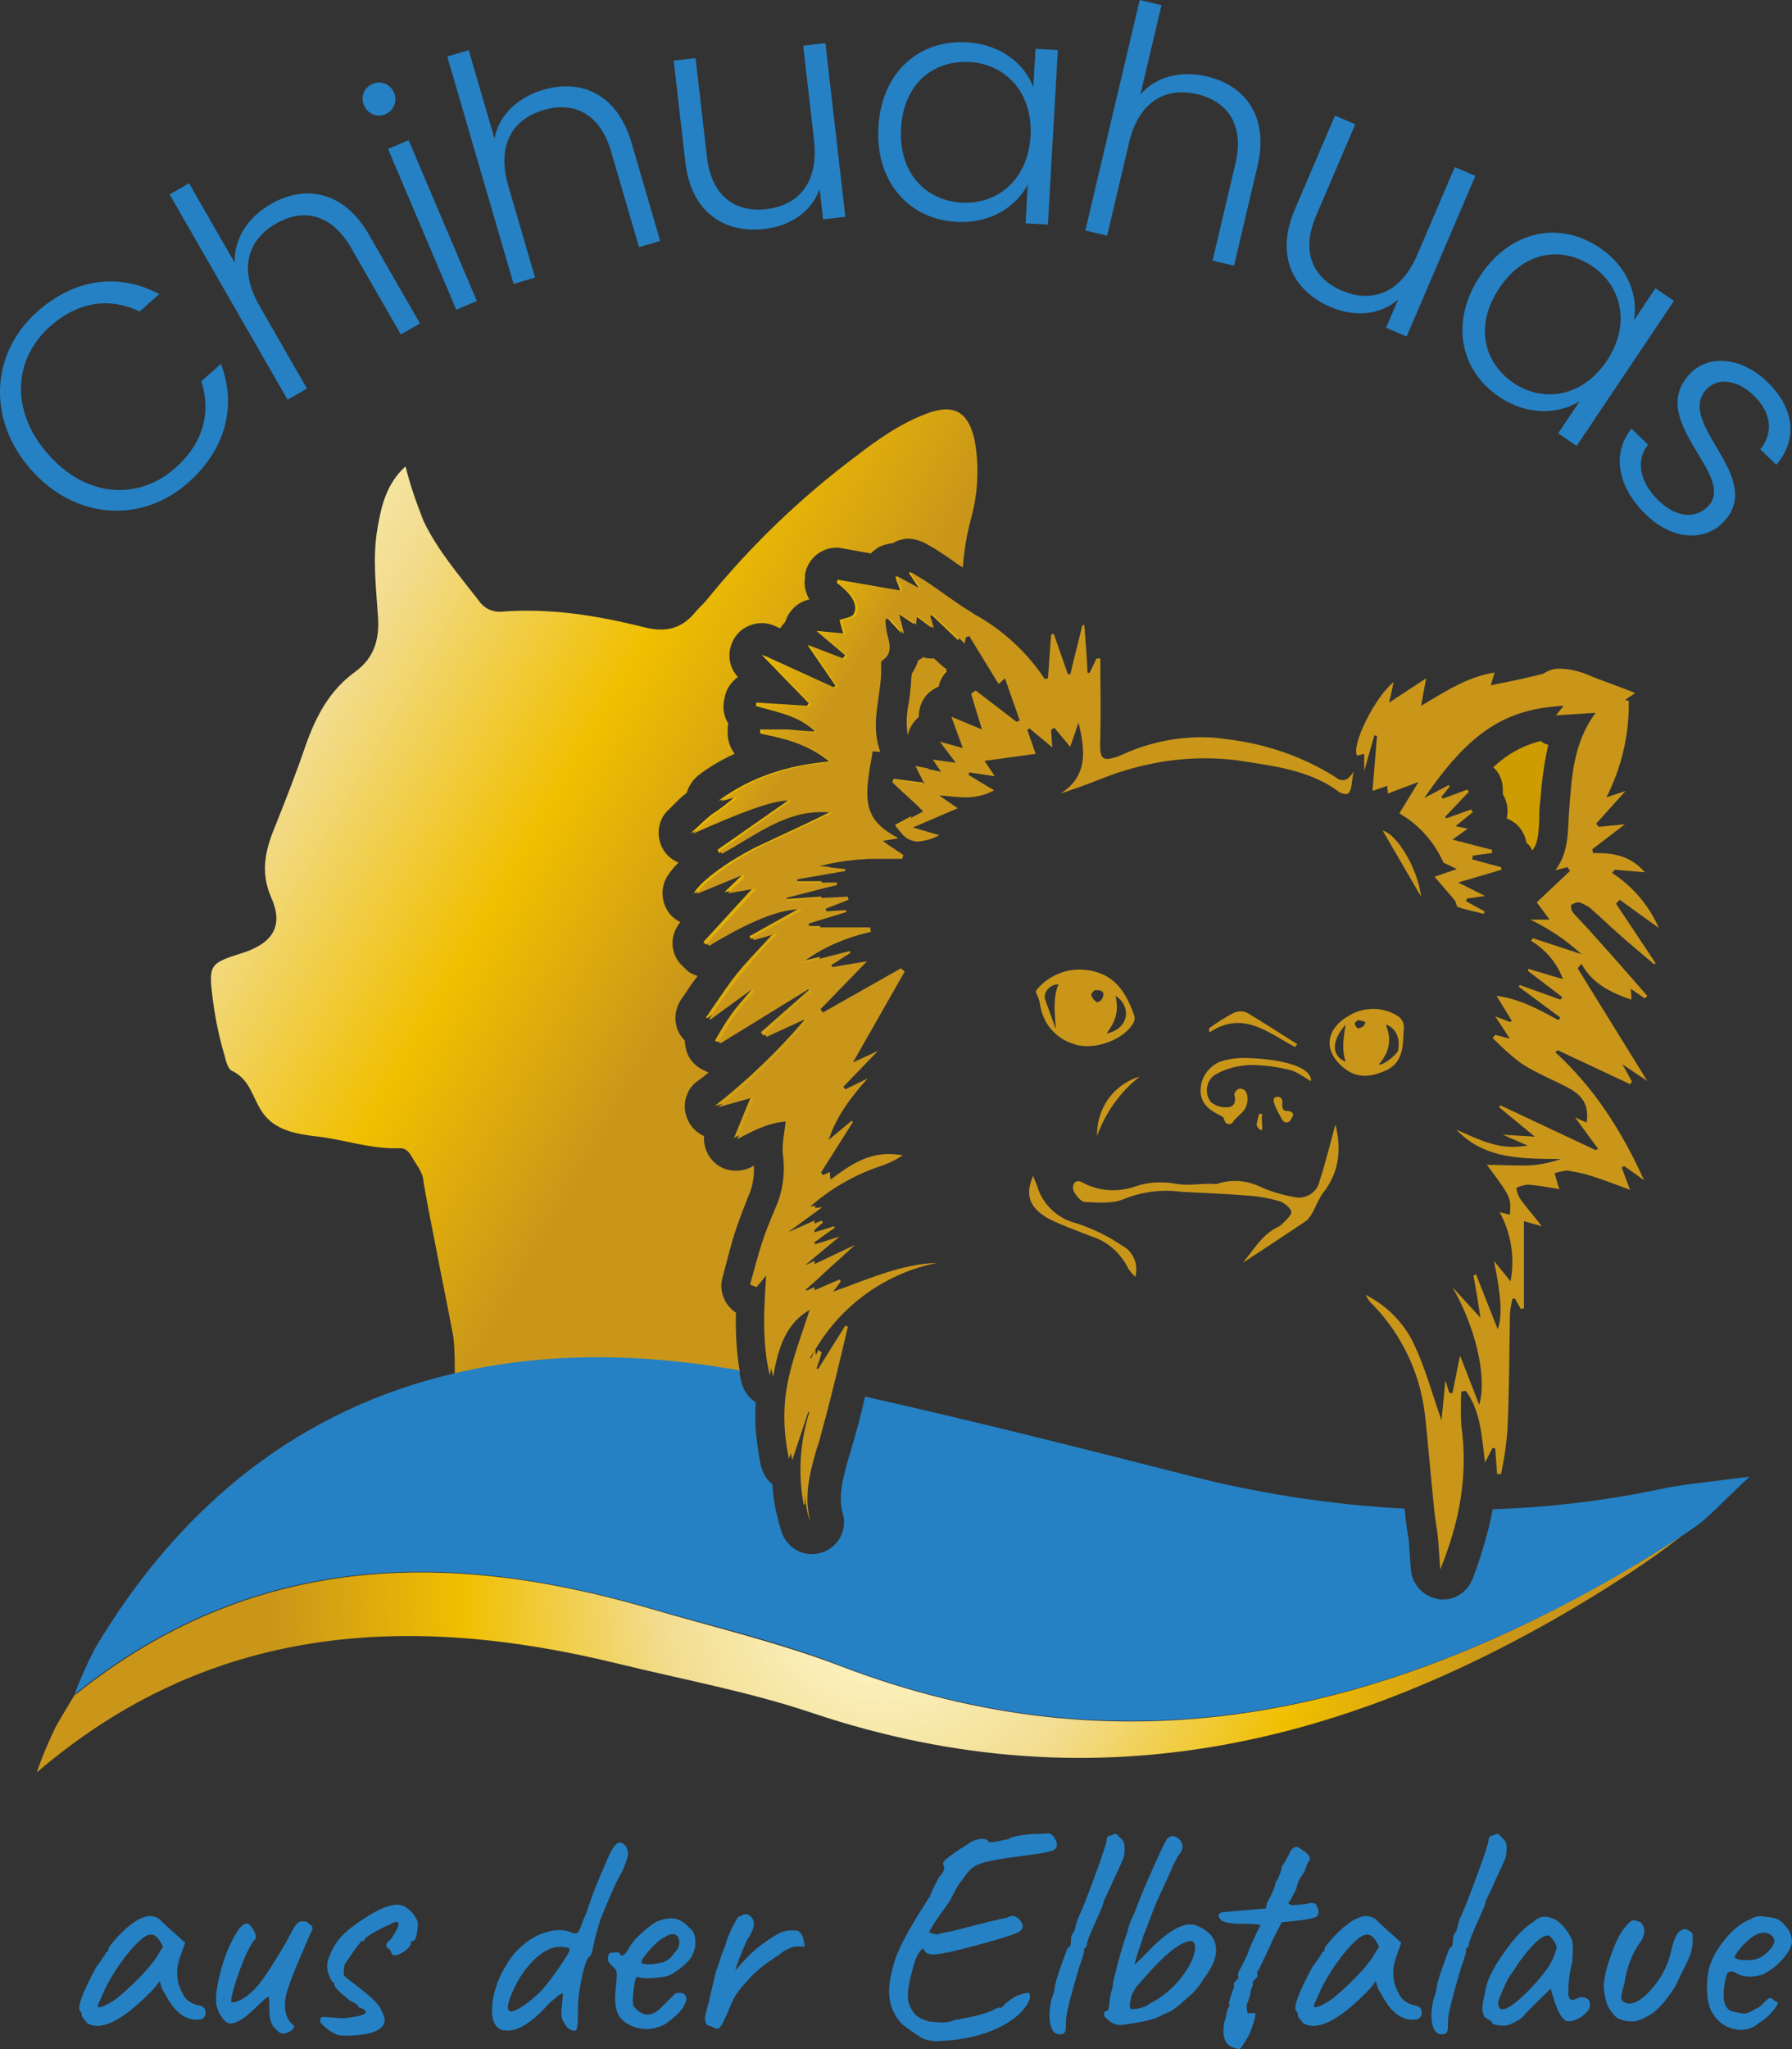 <?xml version="1.0" encoding="utf-8"?>
<!-- Generator: Adobe Illustrator 23.0.0, SVG Export Plug-In . SVG Version: 6.00 Build 0)  -->
<svg version="1.1" id="Ebene_1" xmlns="http://www.w3.org/2000/svg" xmlns:xlink="http://www.w3.org/1999/xlink" x="0px" y="0px"
	 viewBox="0 0 280 320" style="enable-background:new 0 0 280 320;" xml:space="preserve">
<rect x="0" y="0" width="280" height="320" fill="#333333" stroke="none"/>
<style type="text/css">
	.st0{fill:none;}
	.st1{fill:url(#SVGID_1_);}
	.st2{fill:url(#SVGID_2_);}
	.st3{fill:url(#SVGID_3_);}
	.st4{fill:url(#SVGID_4_);}
	.st5{fill:url(#SVGID_5_);}
	.st6{fill:#C9961A;}
	.st7{fill:#CD9C00;}
	.st8{fill:url(#SVGID_6_);}
	.st9{fill:url(#SVGID_7_);}
	.st10{fill:url(#SVGID_8_);}
	.st11{fill:url(#SVGID_9_);}
	.st12{fill:#2581C4;}
</style>
<path class="st0" d="M146.548,197.208c-5.792,0.2-10.884,2.599-16.277,4.499l1.198-1.6l-0.2-0.3l-3.495,1.5
	c0,3.099,0.1,5.999,0.1,8.798C132.068,203.406,138.859,198.707,146.548,197.208z"/>
<path class="st0" d="M138.359,181.711c0.999-0.4,1.997-0.9,2.896-1.5c-0.699-0.1-1.398-0.2-2.197-0.2
	c-3.595,0-6.291,1.9-9.087,3.999c0-0.6-0.1-0.9-0.1-1.2l-1.098,0.5l-0.3-0.4l4.993-7.898l-0.2-0.2l-3.595,2.999
	c1.198-3.799,3.495-6.699,6.091-9.598l-3.495,1.7c-0.1-0.1-0.2-0.3-0.3-0.4l5.392-5.599l-3.894,1.8l8.088-14.197l-0.599-0.5
	l-12.183,6.899l-0.3-0.4c-0.2,8.598-0.399,19.196-0.499,29.594C130.97,184.81,134.465,182.911,138.359,181.711z"/>
<path class="st0" d="M135.463,150.118l-5.392,0.9l-0.2-0.3c0.999-0.6,1.997-1.3,2.996-1.9l-0.1-0.3l-4.294,1.1
	c-0.1,2.4-0.1,5.099-0.2,7.998L135.463,150.118z"/>
<path class="st0" d="M130.57,191.609l-0.2-0.2l-2.596,0.8v1.4C128.673,192.909,129.672,192.209,130.57,191.609z"/>
<path class="st0" d="M128.673,190.709l-0.2-0.3l-0.699,0.3c0,0.2,0,0.5,0,0.8L128.673,190.709z"/>
<path class="st0" d="M128.673,188.31l-0.799,0.1v0.5L128.673,188.31z"/>
<path class="st0" d="M136.162,145.419c0-0.2-0.1-0.5-0.1-0.7h-7.29c0,1-0.1,2.2-0.1,3.499
	C130.97,146.918,133.466,146.018,136.162,145.419z"/>
<path class="st0" d="M140.257,130.922l-0.3-0.2l-0.3,0.3L140.257,130.922z"/>
<path class="st0" d="M136.861,134.121c1.398,0,2.696,0,4.094,0c0-0.2,0.1-0.4,0.2-0.6l-2.397-1.6c-1.198,1-2.596,1.7-4.094,2.3
	C135.463,134.121,136.162,134.121,136.861,134.121z"/>
<path class="st0" d="M132.268,142.319l-0.1-0.3l-2.996,0.2l-0.2-0.4l3.595-1.4c0-0.2-0.1-0.3-0.1-0.5l-3.795,0.2
	c0,0.9-0.1,2-0.1,3.299L132.268,142.319z"/>
<path class="st0" d="M133.666,194.308l-5.892,2.799c0,0.9,0,1.7,0,2.599C129.672,197.908,131.669,196.208,133.666,194.308z"/>
<path class="st0" d="M209.558,121.724c-0.399,0-0.799-0.2-1.098-0.4c-5.193-3.299-11.084-5.299-17.175-5.999
	c-1.298-0.2-2.496-0.3-3.795-0.3c-4.194,0-8.388,0.9-12.183,2.599c-0.799,0.4-1.698,0.7-2.596,0.8c-1.098,0-1.198-1-1.098-3.399
	c0.2-4.099,0-8.198,0-12.297h-0.599l-1.098,2.299l-0.3-0.1c-0.2-2.499-0.399-4.999-0.499-7.398h-0.3
	c-0.599,2.599-1.298,5.199-1.897,7.698l-0.399-0.1l-2.197-6.299l-0.399,0.2c-0.2,2.3-0.3,4.499-0.499,6.799l-0.499,0.1
	c-2.796-4.199-6.591-7.698-10.984-10.098c-0.399-0.2-0.799-0.5-1.098-0.7c0,1.1-0.1,2.1-0.399,3.199c-0.1,0.6-0.3,1.2-0.399,1.7
	l0.399,0.4c0.1-0.3,0.2-0.7,0.2-1l0.499-0.2l4.593,7.498l0.999-0.9c0.799,2.3,1.598,4.399,2.297,6.599l-0.499,0.2l-6.391-4.899
	l-0.699,0.5c0.599,1.8,1.098,3.599,1.698,5.599l-4.793-2l1.797,4.899l-3.595-1l2.496,3.299l-3.595-0.5l1.298,1.9l-1.897-0.4
	c-0.2,0.7-0.399,1.5-0.699,2.2v0.1h-0.1c-0.3,1-0.599,2-0.999,2.999l-0.1,0.3l0.899,0.9l-1.698,0.9
	c-0.499,0.9-0.999,1.8-1.698,2.499c0.599,0.8,1.598,1.3,2.596,1.3c1.198-0.1,2.297-0.4,3.295-1l-3.795-1.2l6.99-2.999l-2.896-2
	c1.498,0.1,2.896,0.3,4.194,0.3c1.498,0,2.996-0.3,4.394-1.1l-3.994-2.399l0.1-0.4l3.994,0.6l-1.598-2.399l7.989-1.1l-1.098-3.499
	l0.3-0.3l3.595,2.999c-0.1-1.1-0.1-1.9-0.2-2.699l0.499-0.4l2.496,2.999c0.499-1.4,0.899-2.599,1.298-3.799
	c0.999,4.199,1.598,8.398-2.796,11.098c1.997-0.8,4.094-1.4,6.091-2.2c5.193-2.1,10.785-3.199,16.377-3.299
	c1.897,0,3.795,0.1,5.692,0.4c5.193,0.7,10.385,1.3,14.879,4.499c0.399,0.4,0.999,0.6,1.498,0.7c0.599,0,0.899-0.6,0.999-2
	c0-0.5,0-1.1-0.1-1.6C210.656,121.224,210.157,121.724,209.558,121.724z"/>
<path class="st0" d="M129.272,136.42l2.896-0.5c0-0.1,0-0.2,0-0.3l-1.897-0.2C129.871,135.721,129.472,136.02,129.272,136.42z"/>
<path class="st0" d="M128.573,211.205l-0.499-0.4c0,0.1-0.1,0.1-0.1,0.2c0,0.6,0,1.2,0.1,1.9
	C128.174,212.304,128.374,211.805,128.573,211.205z"/>
<path class="st0" d="M128.873,138.72l2.097-0.5v-0.4h-1.997c0,0.2,0,0.4,0,0.7L128.873,138.72z"/>
<path class="st0" d="M127.774,195.908l3.495-2.899l-3.495,1.1V195.908z"/>
<path class="st0" d="M126.776,237.699c-0.2-0.8-0.3-1.7-0.399-2.499l-0.2,0.1C126.376,236.1,126.576,236.899,126.776,237.699z"/>
<path class="st0" d="M132.568,207.306l-0.399-0.2l-4.194,6.699c0.1,3.799,0.3,7.098,0.499,9.898
	C130.071,218.303,131.269,212.804,132.568,207.306z"/>
<linearGradient id="SVGID_1_" gradientUnits="userSpaceOnUse" x1="-1970.635" y1="-261.557" x2="-1857.984" y2="-333.093" gradientTransform="matrix(1 0 0 -1 2008.11 -199.01)">
	<stop  offset="0" style="stop-color:#FFFAD2"/>
	<stop  offset="0.08" style="stop-color:#FCF2C1"/>
	<stop  offset="0.24" style="stop-color:#F3DF94"/>
	<stop  offset="0.26" style="stop-color:#F2DC8E"/>
	<stop  offset="0.69" style="stop-color:#F0BF00"/>
	<stop  offset="1" style="stop-color:#C9961A"/>
</linearGradient>
<path class="st1" d="M139.857,128.822c0.3,0.4,0.599,0.8,0.899,1.1c0.699-0.8,1.198-1.6,1.698-2.499L139.857,128.822z"/>
<linearGradient id="SVGID_2_" gradientUnits="userSpaceOnUse" x1="-1966.422" y1="-254.718" x2="-1853.676" y2="-326.315" gradientTransform="matrix(1 0 0 -1 2008.11 -199.01)">
	<stop  offset="0" style="stop-color:#FFFAD2"/>
	<stop  offset="0.08" style="stop-color:#FCF2C1"/>
	<stop  offset="0.24" style="stop-color:#F3DF94"/>
	<stop  offset="0.26" style="stop-color:#F2DC8E"/>
	<stop  offset="0.69" style="stop-color:#F0BF00"/>
	<stop  offset="1" style="stop-color:#C9961A"/>
</linearGradient>
<path class="st2" d="M143.053,119.624c0.399,0.9,0.799,1.5,1.298,2.599c0.2-0.7,0.399-1.4,0.699-2.2L143.053,119.624z"/>
<linearGradient id="SVGID_3_" gradientUnits="userSpaceOnUse" x1="-1967.908" y1="-257.104" x2="-1855.183" y2="-328.677" gradientTransform="matrix(1 0 0 -1 2008.11 -199.01)">
	<stop  offset="0" style="stop-color:#FFFAD2"/>
	<stop  offset="0.08" style="stop-color:#FCF2C1"/>
	<stop  offset="0.24" style="stop-color:#F3DF94"/>
	<stop  offset="0.26" style="stop-color:#F2DC8E"/>
	<stop  offset="0.69" style="stop-color:#F0BF00"/>
	<stop  offset="1" style="stop-color:#C9961A"/>
</linearGradient>
<path class="st3" d="M144.351,122.223l-4.693-0.6l-0.2,0.4l3.795,3.499l0.1-0.3C143.752,124.223,144.051,123.223,144.351,122.223z"
	/>
<linearGradient id="SVGID_4_" gradientUnits="userSpaceOnUse" x1="-1961.22" y1="-246.331" x2="-1848.376" y2="-317.99" gradientTransform="matrix(1 0 0 -1 2008.11 -199.01)">
	<stop  offset="0" style="stop-color:#FFFAD2"/>
	<stop  offset="0.08" style="stop-color:#FCF2C1"/>
	<stop  offset="0.24" style="stop-color:#F3DF94"/>
	<stop  offset="0.26" style="stop-color:#F2DC8E"/>
	<stop  offset="0.69" style="stop-color:#F0BF00"/>
	<stop  offset="1" style="stop-color:#C9961A"/>
</linearGradient>
<path class="st4" d="M145.948,103.027h-0.2c-0.499,0-0.999-0.1-1.498-0.2c-0.2,0.2-0.499,0.4-0.799,0.5
	c-0.2,0.7-0.599,1.4-0.999,2.1c-0.1,1.4-0.2,2.799-0.399,4.199c-0.399,1.7-0.499,3.499-0.2,5.199l0,0c0.1-0.7,0.399-1.3,0.799-1.9
	c0.3-0.4,0.599-0.7,0.899-1c0-1.4,0.499-2.699,1.498-3.699c0.499-0.4,0.999-0.8,1.598-1c0.2-0.9,0.599-1.7,1.298-2.399
	c-0.3-0.2-0.599-0.4-0.899-0.7L145.948,103.027z"/>
<linearGradient id="SVGID_5_" gradientUnits="userSpaceOnUse" x1="-1988.111" y1="-288.82" x2="-1875.315" y2="-360.449" gradientTransform="matrix(1 0 0 -1 2008.11 -199.01)">
	<stop  offset="0" style="stop-color:#FFFAD2"/>
	<stop  offset="0.08" style="stop-color:#FCF2C1"/>
	<stop  offset="0.24" style="stop-color:#F3DF94"/>
	<stop  offset="0.26" style="stop-color:#F2DC8E"/>
	<stop  offset="0.69" style="stop-color:#F0BF00"/>
	<stop  offset="1" style="stop-color:#C9961A"/>
</linearGradient>
<path class="st5" d="M150.841,95.129c-2.197-1.4-4.194-2.999-6.391-4.399c-0.699-0.5-1.498-1-2.297-1.4c-0.1,0.1-0.1,0.2-0.1,0.2
	l1.598,2.399l-3.695-2c0,0.5,0.2,1,0.399,1.4c0.1,0.3,0.2,0.6,0.3,0.9l-9.786-1.7l-0.1,0.5c2.397,1.8,3.395,3.499,2.596,4.899
	c-0.3,0.5-1.398,0.6-2.197,0.9l0.599,2.1l-4.194-0.4l4.494,3.799l-0.399,0.5l-5.492-2.1l4.394,6.399l-0.399,0.2l-11.184-5.099
	l7.389,7.598l-0.3,0.4l-7.889-0.5c0,0.2,0,0.3-0.1,0.5c3.295,1,6.69,1.5,9.287,3.999l0,0c-1.498,0-2.896-0.2-4.294-0.3
	c-0.599,0-1.098,0-1.698,0h-2.596c0,0.2,0,0.4,0,0.6c3.695,0.8,7.389,1.6,10.785,4.399c-6.591,0.6-12.183,2.399-17.275,6.099
	l2.696-0.7c-1.198,1-2.397,2-3.695,2.799c-1.198,0.9-2.197,2-3.395,2.999c7.689-3.499,12.582-5.199,14.879-5.199
	c0.2,0,0.399,0,0.499,0l-11.184,7.798l0.3,0.5c4.993-2.699,9.586-6.499,15.478-6.499c0.599,0,1.198,0,1.797,0.1
	c-3.795,1.9-7.589,3.599-11.384,5.399c-4.993,2.499-8.987,5.599-9.886,7.298l7.19-3.099l0.2,0.4l-2.596,2.499l4.593-0.8
	l-7.889,8.598l0.399,0.4c6.291-3.799,10.984-5.699,13.98-5.699c0.2,0,0.499,0,0.699,0l-7.889,4.399c0.1,0.1,0.2,0.3,0.2,0.4
	l3.795-1.1c-1.398,1.5-2.696,2.899-3.994,4.299s-2.596,2.999-3.695,4.599c-1.098,1.6-2.097,2.999-3.096,4.499l0.2,0.1l6.591-4.799
	l0.3,0.4c-1.098,1.3-2.197,2.499-3.195,3.899c-0.999,1.4-1.698,2.699-2.496,3.999l0.399,0.2l13.98-8.598l0.3,0.5l-7.489,6.599
	l0.399,0.5l6.091-2.799l0.3,0.4c-4.194,4.899-8.887,9.398-13.98,13.397l5.692-1.6l-2.696,6.599c2.696-1.5,5.193-2.699,8.088-2.799
	c-0.2,2.1-0.699,3.999-0.399,5.799c0.3,2.699-0.1,5.399-1.198,7.898c-0.799,1.9-1.598,3.799-2.197,5.699
	c-0.599,1.9-1.198,4.199-1.797,6.299l0.499,0.2l2.097-2.499c-0.399,5.599-0.799,11.098,0.499,16.497
	c0.799-4.499,1.997-8.598,6.391-10.798c-1.198,3.899-2.696,7.598-3.495,11.398c-0.899,4.099-0.799,8.298,0.1,12.397l2.596-7.498
	l0.599,0.2c-1.498,4.699-1.797,9.698-0.899,14.497l0.2-0.1c-0.2-3.099,0.599-5.999,1.498-9.098c0.2-0.8,0.399-1.6,0.699-2.4
	c-0.2-2.799-0.399-6.099-0.499-9.898l-0.1,0.1l-0.2-0.1l0.3-0.9c0-0.6,0-1.2-0.1-1.9c-0.2,0.5-0.499,1.1-0.699,1.6l-0.499-0.6
	c0.399-0.7,0.799-1.3,1.198-1.9c-0.1-2.799-0.1-5.699-0.1-8.798l-1.398,0.6l-0.399-0.5l1.797-1.6c0-0.8,0-1.7,0-2.599l-1.498,0.7
	l-0.3-0.4l1.797-1.5v-1.8l-0.3,0.1l-0.2-0.3l0.499-0.3v-1.4l-0.599,0.2c0-0.1-0.1-0.2-0.1-0.2l0.699-0.6c0-0.2,0-0.5,0-0.8
	l-4.094,1.8l-0.2-0.4l4.394-3.199v-0.5l-1.598,0.2c0.499-0.5,0.999-0.9,1.598-1.3c0.1-10.398,0.3-20.996,0.499-29.594l-0.1-0.1
	l0.1-0.1c0.1-2.899,0.2-5.599,0.2-7.998l-3.195,0.8c0.999-0.8,2.097-1.5,3.195-2.1c0-1.3,0.1-2.4,0.1-3.499h-2.197v-0.6l2.297-0.7
	c0-1.4,0.1-2.499,0.1-3.299l-5.692,0.4c0-0.1,0-0.2-0.1-0.4l5.792-1.5v-0.2c0-0.2,0-0.5,0-0.7h-4.194c0-0.2,0-0.4,0-0.5l4.593-0.8
	c0.2-0.4,0.599-0.7,0.999-0.9l-2.297-0.2c2.097-0.6,4.194-1,6.391-1.1h0.399c1.498-0.5,2.796-1.3,4.094-2.3l-0.799-0.6l1.797-0.3
	l0.3-0.3c-5.492-2.999-4.993-6.099-3.695-13.397l1.198,0.1c-1.897-4.799,0.3-9.298,0.1-13.797c0-0.1,0-0.3,0.1-0.4
	c1.698-1.1,1.298-2.599,0.899-4.099c-0.2-0.8-0.2-1.6-0.3-2.399l0.599-0.2l2.297,2.499c-0.3-1-0.499-1.9-0.799-3.299l2.696,1.8
	c0-0.6,0.1-0.9,0.1-1.4l2.696,2l-0.599-1.9l0.399-0.3l4.394,4.199c0.1-0.6,0.3-1.2,0.399-1.7
	C150.642,97.229,150.841,96.229,150.841,95.129z"/>
<path class="st6" d="M243.609,104.427c1.598,0,3.195,0.4,4.593,1c2.397,1,4.893,1.8,7.29,2.799l-1.598,1.1l0.599,0.1
	c0.1,5.199-1.098,10.398-3.495,15.097l2.996-1l-4.593,5.099l0.399,0.5l4.094-0.4c-1.997,1.5-3.495,2.699-5.093,3.899l0.1,0.6h0.699
	c2.796,0,5.392,0.6,7.389,2.999l-4.693-0.4l-0.399,0.5c3.195,2.1,5.792,5.099,7.29,8.598l-6.091-4.399l-0.599,0.6l6.191,9.298
	l-0.2,0.2c-1.897-1.6-3.795-3.199-5.592-4.799c-1.398-1.2-2.796-2.599-4.194-3.799c-0.499-0.5-1.198-0.8-1.897-1.1
	c-0.1,0-0.2,0-0.2,0c-0.399,0-0.799,0.2-1.098,0.4c-0.1,0.1,0,0.9,0.2,1.1c0.999,1.2,2.197,2.299,3.195,3.499
	c2.896,3.199,5.692,6.399,8.488,9.598l-0.399,0.4l-2.197-1.5c0.1,0.7,0.1,1.2,0.1,1.7c-3.195-1.1-6.091-2.499-7.789-5.599
	l-0.599,0.7l10.884,17.596l-3.894-2.599c0.699,1.2,1.098,2,1.498,2.699c-0.1,0.1-0.2,0.3-0.3,0.4l-11.284-5.299l-0.399,0.3
	c5.991,5.499,10.285,12.097,13.88,19.996l-3.096-2.2l-0.399,0.2c0.399,1.1,0.799,2.2,1.298,3.499c-2.197-0.8-4.194-1.6-6.191-2.2
	c-1.198-0.4-2.397-0.6-3.595-0.8h-0.2c-0.599,0.1-1.198,0.2-1.797,0.4l0.499,1.8c0.1,0.2,0.1,0.4,0.3,0.7
	c-1.797-0.3-3.395-0.6-4.993-0.7h-0.1c-0.599,0.1-1.098,0.2-1.698,0.5c0.1,0.6,0.3,1.2,0.599,1.7c0.999,1.4,2.097,2.599,3.395,4.299
	l-2.796-0.8v13.597l-0.499,0.1l-0.899-1.6h-0.399c-0.2,0.9-0.399,1.8-0.399,2.699c-0.1,5.999-0.1,12.097-0.399,18.096
	c-0.2,2.2-0.499,4.399-0.999,6.599h-0.599l-0.3-3.999l-0.399-0.1l-1.198,2.299c-0.499-4.199-0.699-8.098-2.996-11.198l-0.699,0.1
	c-0.1,1.8-0.1,3.599,0,5.299c1.098,7.798-0.3,15.197-3.295,22.495c-0.1-1.4-0.2-2.899-0.3-4.299c-0.1-1.4-0.399-2.999-0.599-4.599
	c-0.499-4.799-0.899-9.598-1.398-14.397c-0.599-6.799-3.495-13.197-8.288-18.096c-0.499-0.4-0.799-1-1.098-1.5
	c3.595,1.8,6.391,4.799,7.889,8.398c1.598,3.499,2.596,7.298,3.994,11.198c0.2-2.1,0.399-3.999,0.599-6.199
	c0.3,0.8,0.399,1.3,0.599,1.9l0.499,0.1c0.399-1.8,0.699-3.599,1.198-5.899c1.098,2.799,1.997,5.099,2.996,7.698
	c1.298-4.499-0.699-12.397-4.194-18.396l4.394,4.799c-0.399-2.499-0.699-4.499-1.098-6.599l0.399-0.2l3.395,8.598
	c0.699-2,0.599-4.899-0.599-10.698l2.596,3.199c0.699-3.699,0.1-7.498-1.698-10.798l1.598,0.4c0.2-2.699,0.2-2.699-3.595-7.798
	c1.698,0,3.395,0.1,5.093,0.1c2.197,0.1,4.394-0.3,6.491-1c-5.892-0.1-11.783,0.2-16.377-4.599c2.796,1.2,5.592,2.699,8.887,2.699
	c0.799,0,1.498-0.1,2.297-0.2l-3.894-1.7l4.993,0.3l-5.592-4.599l0.2-0.3l14.879,6.999l0.399-0.2l-3.595-4.899l1.797,0.8
	c0.399-2.599-0.499-4.199-2.996-5.499c-2.297-1.2-4.793-2.2-6.99-3.599c-1.698-1.2-3.195-2.599-4.693-4.099l0.399-0.5l2.297,0.6
	l-2.297-3.499l2.297,0.9l0.3-0.2l-2.397-3.899c3.795,0.5,6.69,2.2,9.686,3.799l0.3-0.4l-6.491-4.799l0.1-0.3l6.391,2.299l0.3-0.4
	l-5.392-4.099l0.1-0.3l5.392,1.6c-0.899-2.499-2.696-4.599-4.993-5.999l0.3-0.4l7.589,2.499c-2.397-2.2-5.093-3.999-7.989-5.399
	h2.996l-1.997-2.699l5.193-4.899l-0.399-0.6l-1.897,0.5c2.297-2.999,1.897-6.499,2.197-9.798c0.399-5.099,0.699-10.198,4.094-14.797
	l-6.191,0.4l1.198-1.5c-9.187,0.5-14.679,4.099-21.769,14.397l3.795-2l0.2,0.2l-1.298,1.6l0.2,0.3l3.795-1.4l0.3,0.3l-3.695,3.899
	l0.1,0.3l3.894-1.4l0.3,0.4l-2.696,2.2l1.897,0.4l-2.397,1.7l6.191,1.6c0,0.2,0,0.3,0,0.5l-2.996,0.4c0,0.2-0.1,0.4-0.1,0.6
	l4.494,1.2l0.1,0.4l-6.79,2l4.194,2.1l-2.796,0.4l-0.2,0.4l2.896,1.6c0,0.1,0,0.2-0.1,0.4c-1.398-0.4-2.796-0.6-4.094-1.1
	c-0.2-0.1-0.2-0.8-0.499-1.1c-0.999-1.2-1.997-2.3-3.096-3.599l3.495-1.2l-2.097-1c-1.398-3.199-3.795-5.899-6.89-7.698l2.996-4.899
	l-4.793,1.8c0-0.4-0.1-0.7-0.1-1.2l-2.297,0.8l0.699-8.598l-0.399-0.1c-0.499,1.7-0.999,3.499-1.598,5.599v-2.699l-1.098,0.3
	c-0.999-1.6,2.796-9.198,5.692-11.498c-0.2,1-0.399,1.9-0.699,3.199l5.792-3.799c-0.3,1.5-0.499,2.699-0.799,4.299
	c3.894-2.3,7.19-4.499,11.484-5.199c-0.2,0.7-0.399,1.3-0.599,2c2.896-0.6,5.492-1.1,8.188-1.8
	C242.211,104.527,242.91,104.427,243.609,104.427"/>
<path class="st7" d="M233.324,119.824c2.097-2,4.593-3.399,7.389-4.099c0.399,0.3,0.799,0.5,1.198,0.6
	c-0.599,2.699-0.999,5.499-1.198,8.298l-0.1,0.9c-0.1,0.7-0.1,1.5-0.1,2.2c-0.1,2.499-0.2,3.999-1.098,5.099l0,0
	c-0.2-0.5-0.499-0.9-0.899-1.2c-0.3-1.7-1.398-3.199-3.096-3.799c0.3-1.3,0.1-2.599-0.599-3.799c0-0.2,0-0.5,0-0.7
	C234.822,121.823,234.222,120.624,233.324,119.824L233.324,119.824z"/>
<path class="st6" d="M208.659,175.612c0.999,3.899,0.599,7.598-2.097,10.898c-0.499,0.8-0.899,1.7-1.298,2.499
	c-0.3,0.6-0.599,1.1-1.098,1.6c-3.295,2.2-6.591,4.399-9.986,6.599c1.698-2,2.996-4.399,5.492-5.599c0.3-0.1,0.499-0.3,0.699-0.5
	c0.599-0.6,1.498-1.4,1.398-1.9c-0.1-0.5-1.098-1.4-1.797-1.6c-1.698-0.5-3.395-0.8-5.093-0.9c-3.495-0.3-6.99-0.4-10.385-0.6
	c-2.996-0.4-5.991,0-8.787,1.1c-1.797,0.8-4.094,0.6-6.191,0.5c-0.599,0-1.498-1.1-1.797-1.8c-0.3-1,0.399-1.9,1.498-1.2
	c2.596,1.4,5.692,1.5,8.388,0.5c1.897-0.6,3.795-0.7,5.792-0.4c2.496,0.5,4.094-0.1,6.69,0.1c2.297-0.8,4.793-0.6,6.99,0.5
	c1.598,0.7,3.295,1.2,4.993,1.5c1.797,0.5,3.695-0.6,4.094-2.4C207.161,181.411,207.86,178.512,208.659,175.612z"/>
<path class="st6" d="M201.669,167.114c-2.097-0.5-4.194-0.8-6.291-0.8c-1.897,0.1-3.695,0.5-5.292,1.4
	c-1.398,0.7-1.897,2.499-1.198,3.899c0.1,0.2,0.2,0.3,0.3,0.5c0.799,0.6,1.698,0.9,2.596,0.8c0.999,0,1.398-0.8,1.098-1.9
	c-0.1-0.2,0.1-0.5,0.3-0.7c0.2-0.3,0.699-0.4,0.999-0.2c0.3,0.1,0.499,0.3,0.599,0.6c0.399,1.2,0,2.499-0.999,3.299
	c-0.399,0.4-0.899,0.8-1.198,1.3c-0.3,0.3-0.699,0.3-0.999,0.1c-0.1-0.1-0.2-0.3-0.3-0.5l0,0c0-0.3-0.2-0.5-0.399-0.6l-0.599-0.3
	c-1.498-0.8-2.696-1.8-2.696-3.699c0-2,1.198-3.699,2.996-4.499c1.198-0.4,2.496-0.6,3.795-0.6c4.993,0.1,10.485,1.1,10.485,3.599
	C204.765,168.914,202.967,167.514,201.669,167.114z"/>
<path class="st6" d="M161.426,183.611c0.2,0.6,0.399,1,0.599,1.5c0.799,2.899,3.195,5.199,6.091,5.899c2.496,0.8,4.993,2,7.19,3.499
	c1.797,0.9,2.596,2.999,2.097,4.899c-0.399-0.4-0.799-0.8-1.098-1.3c-1.198-2.4-3.195-4.199-5.692-4.999
	c-2.297-0.9-4.593-1.7-6.79-2.799C160.827,188.609,160.128,186.61,161.426,183.611z"/>
<path class="st6" d="M202.368,163.515c-4.194-2.2-8.088-5.799-13.381-2.3l-0.1-0.6c1.198-0.9,2.496-1.7,3.795-2.4
	c0.599-0.3,1.398-0.4,2.097-0.1c2.696,1.6,5.292,3.299,7.989,4.999C202.568,163.115,202.468,163.315,202.368,163.515z"/>
<path class="st6" d="M222.04,140.02l-5.991-10.298C218.245,130.222,221.54,135.621,222.04,140.02z"/>
<path class="st6" d="M171.412,177.412c-0.1-4.299,2.596-8.098,6.69-9.298C175.007,170.513,172.71,173.813,171.412,177.412z"/>
<path class="st6" d="M201.869,174.512l-0.2,0.4c-0.2,0.3-0.599,0.5-0.999,0.3c-0.1-0.1-0.2-0.2-0.3-0.3
	c-1.298-2.299-1.598-3.099-1.198-3.499c0.3-0.2,0.699-0.2,0.999,0.1c0.1,0.1,0.2,0.3,0.2,0.5c-0.1,1.2,0.1,1.5,0.899,1.5
	c0.399,0,0.699,0.2,0.799,0.6C201.968,174.312,201.968,174.412,201.869,174.512z"/>
<path class="st6" d="M197.175,176.512c-0.499-0.1-0.899-0.6-0.799-1.1l0,0c0.1-0.5,0.2-1,0.399-1.5l0.499,0.1
	C196.976,174.712,197.375,175.612,197.175,176.512C197.175,176.412,197.075,176.412,197.175,176.512L197.175,176.512z"/>
<path class="st6" d="M177.204,158.516c-1.198-3.299-2.796-6.099-6.591-6.899c-3.195-0.7-6.491,0.4-8.588,2.899
	c-0.2,0.2-0.2,0.4-0.1,0.6c0.3,0.6,0.499,1.2,0.599,1.8c0.399,2.899,2.496,5.299,5.193,6.099c3.096,1.2,8.188-0.7,9.486-3.499
	C177.304,159.216,177.304,158.916,177.204,158.516z M164.921,160.615c-0.3-1-1.398-3.799-1.698-4.799c0-1.2,0.999-2.1,2.197-2.1
	C164.222,155.916,165.121,160.615,164.921,160.615z M171.412,156.516c-0.499-0.3-0.899-0.8-0.899-1.3c0.2-0.2,0.399-0.6,0.699-0.6
	s1.198,0,1.198,0.6C172.411,156.116,171.712,156.516,171.412,156.516z M172.91,161.415c1.498-2.1,1.897-3.499,1.398-5.899
	C176.804,157.116,176.505,160.615,172.91,161.415z"/>
<path class="st6" d="M210.756,158.616c-3.795,2.2-3.994,5.699-0.599,8.298c2.097,1.6,4.194,1.2,6.291,0.3
	c2.097-0.9,2.696-2.699,2.796-4.799c0-0.6,0.1-1.2,0.1-1.8c0.1-0.9-0.399-1.7-1.198-2.1
	C215.949,157.216,213.053,157.216,210.756,158.616z M210.257,165.814c-2.197-0.9-2.297-3.199,0-5.799
	C209.757,162.815,209.757,164.315,210.257,165.814z M212.753,160.415c-0.3,0.1-0.499,0.3-0.699,0.1s-0.3-0.4-0.399-0.6
	c0-0.2,0.399-0.6,0.599-0.6c0.2,0,1.098,0.2,1.098,0.4C213.252,160.015,213.053,160.315,212.753,160.415z M215.449,166.214
	c2.996-3.399,0.799-6.199,1.198-6.199c1.198,0.5,1.897,1.6,1.897,2.899c0,0.4,0,0.8-0.1,1.2
	C217.946,165.014,215.849,166.514,215.449,166.214L215.449,166.214z"/>
<linearGradient id="SVGID_6_" gradientUnits="userSpaceOnUse" x1="-1943.739" y1="-310.409" x2="-1898.087" y2="-339.892" gradientTransform="matrix(1 0 0 -1 2008.11 -199.01)">
	<stop  offset="0" style="stop-color:#FFFAD2"/>
	<stop  offset="0.08" style="stop-color:#FCF2C1"/>
	<stop  offset="0.24" style="stop-color:#F3DF94"/>
	<stop  offset="0.26" style="stop-color:#F2DC8E"/>
	<stop  offset="0.69" style="stop-color:#F0BF00"/>
	<stop  offset="1" style="stop-color:#C9961A"/>
</linearGradient>
<path class="st8" d="M211.255,122.023c-0.1,1.3-0.399,2-0.999,2c-0.599-0.1-1.098-0.3-1.498-0.7
	c-4.494-3.099-9.786-3.699-14.879-4.499c-1.897-0.3-3.795-0.4-5.692-0.4c-5.592,0-11.184,1.2-16.377,3.299
	c-1.997,0.8-3.994,1.5-6.091,2.2c4.394-2.799,3.795-6.899,2.796-11.098c-0.399,1.2-0.799,2.399-1.298,3.799l-2.496-2.999l-0.499,0.4
	c0.1,0.8,0.1,1.6,0.2,2.699l-3.595-2.999l-0.3,0.3l1.298,3.699l-7.989,1.1l1.598,2.399l-3.994-0.6l-0.1,0.4l3.994,2.399
	c-1.298,0.7-2.796,1.1-4.394,1.1c-1.298,0-2.696-0.2-4.194-0.3l2.896,2l-6.99,2.999l4.094,1.2c-0.999,0.6-2.197,0.9-3.295,1
	c-0.999,0-1.997-0.5-2.596-1.3c-0.3-0.4-0.599-0.7-0.899-1.1l2.596-1.4l1.698-0.9l-0.899-0.9l-3.894-3.599l0.2-0.4l4.693,0.6h0.1
	v-0.1c-0.599-1.1-0.899-1.7-1.298-2.599l1.997,0.4l1.897,0.4l-1.298-1.9l3.595,0.5l-2.496-3.299l3.595,1l-1.797-4.899l4.793,2
	c-0.599-2-1.198-3.799-1.698-5.599l0.699-0.5l6.391,4.899l0.499-0.2c-0.699-2.1-1.498-4.199-2.297-6.599l-0.999,0.9l-4.593-7.498
	l-0.499,0.2c-0.1,0.4-0.2,0.7-0.2,1l-0.399-0.4l-4.593-4.199l-0.399,0.3l0.599,1.9l-2.696-2c0,0.5-0.1,0.9-0.1,1.4l-2.696-1.8
	c0.3,1.4,0.599,2.2,0.799,3.299l-2.297-2.499l-0.599,0.2c0,0.8,0.1,1.6,0.3,2.399c0.399,1.6,0.799,2.999-0.899,4.099
	c-0.1,0.1-0.1,0.3-0.1,0.4c0.3,4.599-1.897,9.098-0.1,13.797l-1.198-0.1c-1.298,7.199-1.797,10.398,3.695,13.397l0.3,0.2l-0.599,0.1
	l-1.797,0.3l0.799,0.6l2.397,1.6c-0.1,0.2-0.1,0.4-0.2,0.6c-1.398,0-2.696,0-4.094,0c-0.799,0-1.498,0-2.197,0.1h-0.399
	c-2.197,0.2-4.294,0.5-6.391,1.1l2.297,0.2l1.897,0.2c0,0.1,0,0.2,0,0.3l-2.896,0.5l-4.593,0.8c0,0.2,0,0.4,0,0.5h6.191v0.4
	l-2.097,0.5l-5.792,1.5c0,0.1,0,0.2,0.1,0.4l5.692-0.4l3.795-0.2c0,0.2,0.1,0.3,0.1,0.5l-3.595,1.4l0.2,0.4l2.996-0.2l0.1,0.3
	l-3.595,1.1l-2.297,0.7v0.6h9.586c0,0.2,0.1,0.5,0.1,0.7c-2.596,0.6-5.193,1.5-7.589,2.799c-1.098,0.6-2.197,1.3-3.195,2.1
	l3.195-0.8l4.294-1.1l0.1,0.3c-0.999,0.6-1.997,1.3-2.996,1.9l0.2,0.3l5.392-0.9l-7.19,7.398l-0.1,0.1l0.1,0.1l0.3,0.4l12.183-6.899
	l0.599,0.5l-8.088,14.197l3.894-1.8l-5.392,5.599c0.1,0.1,0.2,0.3,0.3,0.4l3.495-1.7c-2.596,2.899-4.893,5.899-6.091,9.598
	l3.595-2.999l0.2,0.2l-4.993,7.898l0.3,0.4l1.098-0.5c0,0.3,0,0.6,0.1,1.2c2.796-2.1,5.492-3.999,9.087-3.999
	c0.699,0,1.398,0.1,2.197,0.2c-0.899,0.6-1.897,1.1-2.896,1.5c-3.795,1.2-7.389,3.099-10.485,5.599c-0.499,0.4-1.098,0.9-1.598,1.3
	l1.598-0.2l0.799-0.1l-0.799,0.6l-4.394,3.199l0.2,0.4l4.194-1.8l0.699-0.3l0.2,0.3l-0.899,0.8l-0.699,0.6c0,0.1,0.1,0.2,0.1,0.2
	l0.599-0.2l2.596-0.8l0.2,0.2c-0.899,0.6-1.897,1.3-2.796,2l-0.499,0.3l0.2,0.3l0.3-0.1l3.495-1.1l-3.495,2.899l-1.797,1.5l0.3,0.4
	l1.498-0.7l5.892-2.799c-1.997,1.9-3.994,3.599-5.892,5.399l-1.797,1.6l0.399,0.5l1.398-0.6l3.495-1.5l0.2,0.3l-1.198,1.6
	c5.392-1.9,10.485-4.299,16.277-4.499c-7.689,1.5-14.479,6.199-18.673,12.897c-0.399,0.6-0.799,1.3-1.198,1.9l0.499,0.6
	c0.2-0.5,0.399-1.1,0.699-1.6c0-0.1,0-0.1,0.1-0.2l0.499,0.4c-0.2,0.6-0.3,1.1-0.499,1.6l-0.3,0.9l0.2,0.1l0.1-0.1l4.194-6.699
	l0.399,0.2c-1.298,5.499-2.596,10.998-4.094,16.397c-0.2,0.8-0.399,1.6-0.699,2.4c-0.899,2.999-1.698,5.999-1.498,9.098
	c0.1,0.8,0.2,1.7,0.399,2.499c-0.3-0.8-0.499-1.6-0.599-2.4c-0.899-4.799-0.599-9.798,0.899-14.497l-0.599-0.2l-2.496,7.498
	c-0.899-4.099-0.999-8.298-0.1-12.397c0.899-3.899,2.297-7.598,3.495-11.398c-4.394,2.1-5.592,6.299-6.391,10.798
	c-1.298-5.399-0.899-10.898-0.499-16.497l-2.097,2.499l-0.499-0.2c0.599-2.1,1.098-4.199,1.797-6.299s1.398-3.799,2.197-5.699
	c1.098-2.499,1.498-5.199,1.198-7.898c-0.3-1.8,0.3-3.699,0.399-5.799c-2.896,0.1-5.392,1.3-8.088,2.799l2.696-6.599l-5.692,1.6
	c5.093-3.999,9.786-8.498,13.98-13.397l-0.3-0.4l-6.091,2.799l-0.399-0.5l7.489-6.599l-0.3-0.5l-13.98,8.598l-0.399-0.2
	c0.799-1.3,1.598-2.699,2.496-3.999c0.899-1.3,2.097-2.599,3.195-3.899l-0.3-0.4l-6.591,4.799l-0.2-0.1
	c0.999-1.5,1.997-2.999,3.096-4.499c1.098-1.5,2.397-3.099,3.695-4.599c1.298-1.5,2.496-2.799,3.994-4.299l-3.795,1.1
	c-0.1-0.1-0.2-0.3-0.2-0.4l7.889-4.399c-0.2,0-0.499,0-0.699,0c-2.996,0-7.789,1.9-13.98,5.699l-0.399-0.4l7.889-8.598l-4.593,0.8
	l2.596-2.499l-0.2-0.4l-7.29,2.999c0.999-1.7,4.893-4.799,9.886-7.298c3.795-1.9,7.689-3.499,11.384-5.399
	c-0.599-0.1-1.198-0.1-1.797-0.1c-5.892,0-10.485,3.799-15.478,6.499l-0.3-0.5l11.084-7.798c-0.2,0-0.399,0-0.499,0
	c-2.397,0-7.29,1.8-14.879,5.199c1.098-1,2.197-2.1,3.395-2.999c1.298-0.9,2.496-1.8,3.695-2.799l-2.696,0.7
	c4.993-3.699,10.685-5.499,17.275-6.099c-3.295-2.799-6.99-3.699-10.785-4.399c0-0.2,0-0.4,0-0.6h2.596c0.599,0,1.098,0,1.698,0
	c1.398,0.1,2.796,0.3,4.294,0.3l0,0c-2.596-2.499-5.991-3.099-9.287-3.999c0-0.2,0-0.3,0.1-0.5l7.889,0.5l0.3-0.4l-7.389-7.598
	l11.184,5.099l0.399-0.2l-4.394-6.399l5.492,2.1l0.399-0.5l-4.494-3.799l4.194,0.4l-0.599-2.1c0.799-0.3,1.897-0.4,2.197-0.9
	c0.899-1.4-0.2-3.099-2.596-4.899l0.1-0.5l9.786,1.7c-0.1-0.3-0.2-0.6-0.3-0.9c-0.3-0.4-0.399-0.9-0.399-1.4l3.695,2l-1.598-2.399
	c0,0,0.1-0.1,0.1-0.2c0.799,0.5,1.498,0.9,2.297,1.4c2.097,1.4,4.194,2.999,6.391,4.399c0.399,0.2,0.799,0.5,1.098,0.7
	c4.394,2.399,8.188,5.899,10.984,10.098l0.499-0.1c0.2-2.3,0.3-4.499,0.499-6.799l0.399-0.2l2.197,6.299l0.399,0.1
	c0.599-2.599,1.298-5.199,1.897-7.698h0.3c0.2,2.499,0.399,4.999,0.499,7.398l0.3,0.1l1.098-2.3h0.599c0,4.099,0.1,8.198,0,12.297
	c-0.1,2.399,0,3.399,1.098,3.399c0.899-0.1,1.797-0.4,2.596-0.8c3.795-1.7,7.989-2.599,12.183-2.599c1.298,0,2.596,0.1,3.795,0.3
	c6.091,0.7,11.983,2.699,17.175,5.999c0.3,0.3,0.699,0.4,1.098,0.4c0.599,0,1.098-0.5,1.698-1.4
	C211.355,120.924,211.355,121.524,211.255,122.023z"/>
<linearGradient id="SVGID_7_" gradientUnits="userSpaceOnUse" x1="-1919.193" y1="-272.222" x2="-1873.467" y2="-301.756" gradientTransform="matrix(1 0 0 -1 2008.11 -199.01)">
	<stop  offset="0" style="stop-color:#FFFAD2"/>
	<stop  offset="0.08" style="stop-color:#FCF2C1"/>
	<stop  offset="0.24" style="stop-color:#F3DF94"/>
	<stop  offset="0.26" style="stop-color:#F2DC8E"/>
	<stop  offset="0.69" style="stop-color:#F0BF00"/>
	<stop  offset="1" style="stop-color:#C9961A"/>
</linearGradient>
<path class="st9" d="M146.647,107.027c-0.599,0.2-1.198,0.6-1.598,1c-0.999,1-1.598,2.3-1.498,3.699c-0.3,0.3-0.699,0.6-0.899,1
	c-0.399,0.6-0.599,1.2-0.799,1.9l0,0c-0.2-1.7-0.1-3.499,0.2-5.199c0.2-1.4,0.399-2.799,0.399-4.199c0.399-0.6,0.799-1.3,0.999-2.1
	c0.3-0.1,0.499-0.3,0.799-0.5c0.499,0.2,0.999,0.2,1.498,0.2h0.2l1.098,1c0.3,0.3,0.599,0.5,0.899,0.7
	C147.247,105.227,146.847,106.127,146.647,107.027z"/>
<linearGradient id="SVGID_8_" gradientUnits="userSpaceOnUse" x1="-1985.334" y1="-288.397" x2="-1893.189" y2="-341.04" gradientTransform="matrix(1 0 0 -1 2008.11 -199.01)">
	<stop  offset="0" style="stop-color:#FFFAD2"/>
	<stop  offset="0.1" style="stop-color:#FCF2C1"/>
	<stop  offset="0.3" style="stop-color:#F3DF94"/>
	<stop  offset="0.33" style="stop-color:#F2DC8E"/>
	<stop  offset="0.69" style="stop-color:#F0BF00"/>
	<stop  offset="1" style="stop-color:#C9961A"/>
</linearGradient>
<path class="st10" d="M115.592,214.204c-0.499-2.999-0.699-6.099-0.599-9.198c-1.797-1.2-2.696-3.399-2.097-5.499l0.499-1.9
	c0.399-1.5,0.799-3.099,1.298-4.699c0.499-1.6,1.098-3.199,1.698-4.699c0.2-0.4,0.3-0.9,0.499-1.3
	c0.699-1.5,0.999-3.199,0.899-4.899l-0.3,0.2c-1.897,1-4.194,0.8-5.792-0.6c-1.198-1.1-1.797-2.599-1.698-4.199
	c-2.496-1.1-3.695-4.099-2.596-6.599c0.3-0.8,0.899-1.5,1.598-2c0.599-0.4,1.198-0.9,1.698-1.3c-0.2-0.1-0.399-0.2-0.599-0.3
	l-0.2-0.1l-0.2-0.1c-1.198-0.6-2.197-1.8-2.496-3.099c-0.1-0.5-0.2-0.9-0.2-1.4c-0.599-0.6-1.098-1.4-1.298-2.2
	c-0.399-1.4-0.1-2.999,0.699-4.199l0.899-1.3c0.499-0.8,1.098-1.6,1.698-2.4c-0.699-0.2-1.298-0.5-1.797-1l-0.2-0.2l-0.2-0.2
	c-2.097-1.8-2.297-4.899-0.499-6.999c-0.599-0.3-1.098-0.7-1.498-1.1c-1.398-1.6-1.698-3.899-0.699-5.799
	c0.499-0.9,1.198-1.7,1.897-2.4c-0.899-0.4-1.698-1-2.297-1.9c-1.298-2.1-0.999-4.799,0.799-6.399l0.899-0.9
	c0.599-0.6,1.198-1.2,1.897-1.7c0.3-1.1,0.999-2.1,1.897-2.799c1.698-1.3,3.595-2.399,5.592-3.299c-0.699-0.9-1.098-2.1-1.098-3.199
	v-0.6c0-0.3,0-0.6,0.1-0.9c-0.599-1-0.899-2.2-0.699-3.399v-0.1l0.1-0.4c0.2-1.4,0.999-2.599,2.097-3.399
	c-1.897-2-1.698-5.199,0.3-7.099c1.498-1.3,3.595-1.7,5.392-0.9l0.899,0.4c0.1-0.1,0.2-0.3,0.3-0.4c0.2-0.2,0.3-0.4,0.499-0.6
	c0.1-0.2,0.1-0.4,0.2-0.5c0.599-1.5,1.997-2.699,3.595-2.999c-0.599-1-0.899-2.2-0.699-3.399v-0.3v-0.2
	c0.399-2.399,2.496-4.199,4.893-4.199c0.3,0,0.599,0,0.899,0.1l4.494,0.8c0.3-0.3,0.699-0.6,1.098-0.9
	c0.699-0.4,1.498-0.6,2.297-0.7c0.399-0.2,0.799-0.4,1.198-0.5c0.399-0.1,0.799-0.2,1.198-0.2c0.899,0,1.897,0.3,2.696,0.7
	l0.699,0.4c0.599,0.3,1.198,0.7,1.797,1.1c0.899,0.6,1.797,1.2,2.596,1.8l0.799,0.5c0.2-2.599,0.599-5.199,1.298-7.698
	c1.098-3.999,1.298-8.298,0.499-12.397c-0.999-4.199-3.195-5.499-7.29-3.999c-4.094,1.5-7.689,3.999-11.184,6.699
	c-8.688,6.499-16.576,14.097-23.466,22.595c-0.499,0.6-1.098,1.1-1.598,1.7c-2.197,2.699-4.693,3.299-8.188,2.399
	c-7.19-1.8-14.579-2.999-22.168-2.399c-1.498,0.1-2.796-0.6-3.595-1.8c-3.096-3.999-6.391-7.798-8.588-12.397
	c-1.098-2.799-2.097-5.599-2.796-8.498c-2.996,2.699-3.795,6.199-4.394,9.698c-0.799,4.699-0.2,9.298,0.1,13.997
	c0.2,3.499-0.699,6.299-3.595,8.398c-3.994,2.899-6.091,6.899-7.689,11.398c-1.398,4.099-2.996,8.198-4.593,12.197
	c-1.598,3.799-2.696,7.398-0.799,11.698c1.997,4.499,0.1,7.199-4.793,8.698c-4.893,1.5-4.993,1.9-4.394,6.899
	c0.399,3.099,0.999,6.099,1.897,9.098c0.2,0.8,0.499,2,1.098,2.3c2.796,1.3,3.195,3.999,4.593,6.199
	c1.997,3.199,5.592,3.699,8.987,4.099c4.194,0.5,8.288,2,12.682,1.8c0.999,0,1.398,0.6,1.797,1.2c0.699,1.3,1.797,2.499,1.897,3.899
	c0.3,2.499,4.593,23.595,4.693,24.495c0.2,1.9,0.2,3.699,0.2,5.599C84.336,211.505,99.215,211.305,115.592,214.204z"/>
<radialGradient id="SVGID_9_" cx="-1870.09" cy="-447.868" r="95.584" gradientTransform="matrix(1 0 0 -1.001 2008.11 -199.447)" gradientUnits="userSpaceOnUse">
	<stop  offset="0" style="stop-color:#FFFAD2"/>
	<stop  offset="0.11" style="stop-color:#FCF2C1"/>
	<stop  offset="0.34" style="stop-color:#F3DF94"/>
	<stop  offset="0.37" style="stop-color:#F2DC8E"/>
	<stop  offset="0.69" style="stop-color:#F0BF00"/>
	<stop  offset="1" style="stop-color:#C9961A"/>
</radialGradient>
<path class="st11" d="M131.07,260.094c-9.486-3.599-19.672-5.999-29.558-8.898c-32.254-9.398-62.511-8.398-89.772,13.497
	c0-0.1,0.1-0.2,0.1-0.3c-1.098,1.8-2.197,3.599-3.195,5.399c-1.098,2.299-2.097,4.599-2.896,6.999
	c26.862-22.995,57.618-25.095,90.77-16.996c10.185,2.499,20.571,4.399,30.357,7.698c45.335,15.197,85.778,4.399,123.823-19.296
	c3.795-2.4,7.589-4.899,11.084-7.598c0.399-0.3,0.699-0.5,0.999-0.8c-2.996,2-6.191,3.999-9.387,5.799
	C215.15,267.893,175.007,276.991,131.07,260.094z"/>
<path class="st12" d="M273.367,230.601c-6.79,0.9-10.585,1.2-14.18,2c-8.588,1.8-17.275,2.799-25.963,3.099
	c-0.2,1-0.399,2.1-0.699,3.199c-0.699,2.699-1.498,5.299-2.496,7.798c-0.799,1.9-2.596,3.099-4.593,3.099c-0.3,0-0.499,0-0.799-0.1
	c-2.297-0.4-3.994-2.3-4.194-4.599l-0.1-1.4c-0.1-1-0.1-1.9-0.2-2.799c0-0.5-0.1-1-0.2-1.4c0-0.2,0-0.4-0.1-0.6
	c-0.1-0.8-0.2-1.7-0.3-2.499c0-0.3-0.1-0.5-0.1-0.8c-11.284-0.6-22.468-2.299-33.452-5.099
	c-16.876-4.299-33.852-8.598-50.827-12.397c-0.599,2.699-1.298,5.299-2.097,7.998c-0.1,0.4-0.2,0.9-0.399,1.3
	c-0.399,1.4-0.799,2.899-1.098,4.399c-0.1,0.8-0.2,1.5-0.2,2.299c0,0.7,0.1,1.5,0.3,2.2c0.799,2.599-0.699,5.399-3.395,6.199
	c-2.596,0.8-5.392-0.7-6.191-3.399c-0.3-0.9-0.499-1.7-0.699-2.599c-0.399-1.5-0.599-3.099-0.699-4.699
	c-0.899-0.7-1.498-1.8-1.797-2.899c-0.399-1.8-0.599-3.599-0.799-5.399c-0.1-1.5-0.1-2.999,0-4.499
	c-1.098-0.7-1.897-1.8-2.197-2.999c-0.2-0.7-0.3-1.3-0.399-2c-16.277-2.899-31.255-2.699-44.636,0.5
	c-23.466,5.499-42.439,19.996-56.12,43.091c-1.098,2.2-2.097,4.399-2.996,6.699c0,0.1-0.1,0.2-0.1,0.3
	c27.261-21.895,57.518-22.895,89.872-13.497c9.886,2.899,20.071,5.199,29.558,8.898c43.937,16.896,84.08,7.798,122.425-14.397
	c3.195-1.9,6.291-3.799,9.387-5.799l1.897-1.3C266.976,236.999,268.773,234.9,273.367,230.601z"/>
<g>
	<path class="st12" d="M13.088,315.299c-0.207-0.207-0.31-0.413-0.31-0.621c0-0.207-0.08-0.406-0.239-0.596
		c-0.541-0.541,0.318-2.879,2.574-7.018c0.191-0.19,0.436-0.524,0.739-1.002c0.302-0.477,0.5-0.747,0.596-0.811
		c0-0.127,0.048-0.247,0.143-0.358c0.096-0.111,0.206-0.167,0.334-0.167v-0.286c0-0.287,0.524-0.986,1.573-2.101
		c2.796-2.926,4.958-3.786,6.484-2.577c0.191,0.255,1.509,1.465,3.957,3.628l-0.859,2.385c-0.699,2.07-0.493,4.009,0.62,5.824
		c0.159,0.351,0.476,0.685,0.954,1.002c0.476,0.319,0.954,0.51,1.43,0.573c0.699,0.127,1.048,0.493,1.048,1.098
		c0,0.605-0.286,0.971-0.858,1.099c-2.13,0.286-3.941-1.018-5.435-3.914c-0.445-0.604-0.731-1.304-0.859-2.1
		c-0.476,0.668-0.986,1.273-1.525,1.813c-4.482,4.519-7.787,6.095-9.916,4.726C13.446,315.705,13.295,315.507,13.088,315.299z
		 M25.459,304.011c-0.572-1.273-1.208-1.91-1.907-1.91c-0.699,0-1.763,0.835-3.193,2.505c-1.43,1.671-2.734,3.635-3.909,5.895
		l-1.192,2.721c0,0.351,0.405,0.326,1.216-0.072c0.81-0.397,1.485-0.819,2.026-1.265c2.733-2.354,4.703-4.407,5.912-6.158
		L25.459,304.011z"/>
	<path class="st12" d="M35.152,305.657c0.507-1.415,1.08-2.649,1.717-3.699c0.635-1.05,1.183-1.575,1.645-1.575
		c0.46,0,0.913,0.525,1.359,1.575c0.222,0.414,0.143,0.796-0.239,1.146c-0.476,0.605-1.033,1.695-1.669,3.269
		c-0.636,1.575-1.136,3.023-1.502,4.344s-0.437,1.98-0.215,1.98c0.922,0,2.05-0.636,3.384-1.91c0.89-0.891,2.01-2.434,3.361-4.629
		c1.35-2.196,2.089-3.468,2.217-3.819c0.476-0.891,0.818-1.471,1.025-1.742c0.207-0.27,0.468-0.454,0.787-0.549h0.668
		c0.191,0.032,0.412,0.176,0.667,0.429c0.318,0.16,0.476,0.415,0.476,0.764c-0.096,0.222-0.319,0.716-0.667,1.48
		c-2.13,4.837-3.306,7.892-3.528,9.164c-0.319,1.91,0.032,3.325,1.048,4.247c0.381,0.255,0.357,0.55-0.072,0.884
		c-0.428,0.334-0.771,0.501-1.025,0.501c-0.508,0.254-1.16-0.127-1.955-1.146c-0.381-0.604-0.564-1.504-0.548-2.696
		c0.016-1.194-0.04-1.806-0.167-1.838c-0.128-0.032-0.779,0.525-1.955,1.671c-1.748,1.718-3.083,2.546-4.004,2.482
		c-0.351,0-0.724-0.239-1.12-0.716c-0.398-0.478-0.708-1.082-0.93-1.814c-0.223-0.732-0.199-1.862,0.071-3.389
		C34.253,308.545,34.642,307.074,35.152,305.657z"/>
	<path class="st12" d="M56.881,313.795l-0.858-0.334c0-0.287-0.461-0.636-1.383-1.051c-1.748-1.432-2.543-2.258-2.384-2.481v-0.239
		c-0.223,0-0.469-0.311-0.739-0.932c-0.271-0.621-0.405-1.209-0.405-1.766c0-0.557,0.246-1.344,0.739-2.362
		c0.492-1.019,1.12-1.894,1.883-2.625c0.763-0.731,1.859-1.559,3.289-2.482c2.924-1.91,5.006-2.497,6.245-1.766
		c0.954,0.573,1.621,1.369,2.002,2.385c0,2.006-0.287,3.007-0.859,3.007c-0.16,0-0.238,0.127-0.238,0.382s-0.239,0.59-0.715,1.002
		c-1.399,1.019-2.193,1.099-2.384,0.239c-0.16-0.318-0.303-0.477-0.429-0.477c-0.191-0.096-0.287-0.302-0.287-0.621l0.287-0.525
		c0.191,0,0.508-0.374,0.954-1.122c0.444-0.748,0.667-1.234,0.667-1.456c0-0.222-0.024-0.35-0.071-0.382
		c-0.047-0.032-0.199-0.049-0.453-0.049c-2.479,1.115-4.02,1.958-4.624,2.53c-0.128,0.223-0.207,0.358-0.239,0.406
		c-0.032,0.048-0.112,0.072-0.238,0.072c0-0.255-0.509,0.334-1.526,1.767c-0.223,0.319-0.557,0.811-1.002,1.479
		c-0.223,0.223-0.341,0.542-0.357,0.955c-0.017,0.415-0.032,0.653-0.048,0.717c-0.016,0.064-0.016,0.135,0,0.215
		c0.016,0.08,0.031,0.143,0.048,0.19c0.016,0.049,0.064,0.113,0.143,0.191c0.079,0.08,0.151,0.143,0.215,0.191
		c0.064,0.048,0.175,0.135,0.335,0.262c0.159,0.127,0.302,0.239,0.428,0.334c2.892,2.165,4.434,3.611,4.624,4.344
		c0.54,0.987,0.715,1.718,0.524,2.196c-0.191,0.477-0.628,0.875-1.311,1.194c-0.684,0.319-1.677,0.532-2.98,0.644
		c-1.303,0.112-2.289,0.103-2.956-0.023c-0.572-0.222-1.128-0.55-1.669-0.979c-0.541-0.429-0.906-0.803-1.096-1.122
		c0-0.446,0.103-0.684,0.31-0.716c0.207-0.032,1.183,0.032,2.932,0.19c0.699,0,1.494-0.087,2.384-0.262
		c0.89-0.175,1.383-0.374,1.478-0.596C57.214,314.257,57.134,314.082,56.881,313.795z"/>
	<path class="st12" d="M90.489,311.122c-0.127,0.764-0.191,1.958-0.191,3.58c0,1.623-0.143,2.434-0.429,2.434
		c-0.541,0-0.986-0.221-1.334-0.668c-0.351-0.445-0.589-0.859-0.715-1.241c-0.128-0.382-0.143-0.938-0.048-1.671l0.191-2.196
		c-0.096,0-0.16-0.008-0.191-0.023c-0.032-0.017-0.136,0.032-0.31,0.143c-0.175,0.112-0.31,0.215-0.405,0.31
		c-0.095,0.096-0.262,0.239-0.5,0.43c-0.238,0.19-0.453,0.366-0.643,0.525c-2.797,3.151-5.149,4.599-7.056,4.344
		c-1.558-0.19-2.193-1.623-1.907-4.295c0.254-2.132,1.033-4.201,2.336-6.205c0.54-0.955,1.326-1.878,2.36-2.768
		c1.033-0.891,2.057-1.511,3.075-1.862c1.557-0.604,2.988-0.699,4.291-0.287c0.794,0.414,1.287,0.351,1.478-0.19
		c0.096-0.159,0.255-0.55,0.476-1.17c0.222-0.621,0.412-1.074,0.572-1.36c0.826-2.482,1.557-4.447,2.193-5.896
		c0.635-1.447,1.127-2.585,1.478-3.412c0.508-1.018,0.946-1.623,1.311-1.814c0.364-0.19,0.77-0.048,1.215,0.43
		c0.318,0.509,0.444,0.987,0.381,1.432c-0.064,0.446-0.351,1.273-0.859,2.482c-0.763,1.241-1.923,3.803-3.48,7.684
		c-0.032,0.16-0.184,0.693-0.453,1.6c-0.271,0.907-0.493,1.807-0.667,2.696c-0.175,0.892-0.357,1.336-0.548,1.336
		C91.537,306.095,90.997,307.972,90.489,311.122z M89.011,304.44c0-0.191-0.303-0.318-0.906-0.382
		c-1.843-0.254-3.735,0.78-5.673,3.102c-0.795,0.955-1.462,2.005-2.002,3.15c-1.113,2.26-1.351,3.532-0.715,3.818
		c0.89,0,2.352-0.923,4.386-2.768c0.859-0.828,1.89-2.116,3.099-3.866C88.407,305.745,89.011,304.727,89.011,304.44z"/>
	<path class="st12" d="M95.37,304.966l0.811-0.096c0.444,0,0.668,0.096,0.668,0.286c0.222,0.415,0.572,0.303,1.048-0.334
		c0.159-0.222,0.318-0.492,0.476-0.811c0.444-0.7,1.104-1.44,1.978-2.22c0.874-0.779,1.597-1.329,2.169-1.647
		c0.985-0.445,1.89-0.627,2.717-0.549c0.827,0.08,1.669,0.581,2.526,1.504c0.54,0.415,0.835,1.051,0.882,1.91
		c0.048,0.86-0.104,1.608-0.453,2.245c-0.128,0.477-0.628,1.082-1.502,1.813c-0.875,0.733-1.677,1.241-2.408,1.528
		c-0.667,0.16-1.51,0.263-2.526,0.311c-1.018,0.048-1.686-0.008-2.002-0.167c-0.223-0.127-0.397,0.071-0.524,0.596
		c-0.128,0.526-0.231,1.258-0.31,2.196c-0.08,0.939-0.056,1.512,0.071,1.719c0.127,0.207,0.254,0.357,0.381,0.454
		c1.112,1.145,2.288,1.209,3.528,0.19c0.381-0.35,0.802-0.763,1.263-1.241c0.46-0.477,0.803-0.811,1.026-1.002
		c0.255-0.445,0.794-0.557,1.621-0.334c0.318,0.287,0.468,0.558,0.453,0.812c-0.016,0.254-0.143,0.62-0.381,1.098
		c-0.239,0.478-0.668,0.996-1.287,1.551c-0.62,0.558-1.167,0.996-1.645,1.313c-1.686,0.892-3.369,1.019-5.053,0.382
		c-1.239-0.508-2.043-1.217-2.408-2.124c-0.366-0.907-0.469-2.077-0.31-3.508c0.159-1.432,0.222-2.322,0.191-2.672
		c-0.032-0.35-0.136-0.604-0.31-0.764c-0.175-0.158-0.341-0.318-0.501-0.477c-0.351-0.35-0.54-0.628-0.572-0.835
		c-0.032-0.207-0.008-0.446,0.071-0.716C95.138,305.101,95.242,304.966,95.37,304.966z M105.858,302.389
		c-0.476-0.541-1.192-0.461-2.145,0.238c-0.318,0.096-0.787,0.447-1.406,1.051c-0.619,0.604-1.152,1.201-1.597,1.79
		c-0.445,0.59-0.588,0.93-0.429,1.027c-0.032,0.064,0.008,0.112,0.119,0.143c0.111,0.032,0.255,0.056,0.429,0.072
		c0.174,0.017,0.341,0.032,0.5,0.048c0.159,0.016,0.31,0.016,0.453,0c0.143-0.016,0.46-0.063,0.954-0.144
		c0.492-0.079,0.802-0.143,0.93-0.19c0.127-0.048,0.349-0.167,0.667-0.358c0.381-0.222,0.938-0.86,1.669-1.91
		C106.222,303.294,106.174,302.706,105.858,302.389z"/>
	<path class="st12" d="M124.497,303.963c-0.319,0-0.675,0.087-1.072,0.262c-0.397,0.175-0.684,0.319-0.858,0.429
		c-0.175,0.112-0.398,0.271-0.668,0.478c-0.271,0.207-0.437,0.326-0.5,0.357c-1.717,1.115-3.051,2.165-4.004,3.15
		c-1.717,1.846-2.702,3.15-2.956,3.914c-1.018,2.45-1.654,3.77-1.907,3.962c-0.191,0.414-0.668,0.382-1.431-0.096
		c-0.476,0-0.779-0.255-0.906-0.763c-0.128-0.382,0.048-1.336,0.524-2.863c0.54-2.354,0.937-4.041,1.192-5.059
		c0.159-0.351,0.364-0.939,0.62-1.767c0.254-0.828,0.492-1.464,0.715-1.91c0.381-1.433,0.985-2.847,1.811-4.248
		c0.222-0.413,0.492-0.621,0.81-0.621c0.412-0.413,0.906-0.365,1.478,0.144c0.381,0.382,0.524,0.86,0.429,1.432
		c-0.096,0.573-0.476,1.37-1.144,2.387c-0.191,0.477-0.429,1.05-0.715,1.718c-0.572,1.337-0.906,2.292-1.001,2.864
		c0.412-0.541,1.112-1.313,2.097-2.315c0.985-1.003,2.161-1.934,3.528-2.792c1.334-0.923,2.557-1.304,3.671-1.145
		c0.859-0.064,1.366,0.78,1.526,2.53C125.228,303.979,124.815,303.963,124.497,303.963z"/>
	<path class="st12" d="M145.233,315.705l1.907,0.143c0.763,0,1.431-0.126,2.003-0.382c3.367-0.573,5.465-1.145,6.293-1.718
		c0.349-0.159,0.634-0.239,0.858-0.239c-0.064,0.095-0.064,0.143,0,0.143c0.127-0.063,0.413-0.334,0.859-0.811
		c0.827-0.7,1.637-1.169,2.432-1.408c0.793-0.239,1.206-0.294,1.239-0.167c0.286,0.509,0.054,1.265-0.692,2.268
		c-0.747,1.002-1.867,1.917-3.361,2.744c-2.956,1.591-6.548,2.418-10.774,2.482c-0.859-0.064-1.558-0.255-2.098-0.573
		c-1.144-0.732-2.098-1.401-2.861-2.006c-1.939-1.941-2.543-4.517-1.811-7.731c0.318-1.559,0.715-2.831,1.191-3.818
		c0.699-1.687,2.241-4.391,4.624-8.114l0.288-0.382c0-0.222,0.459-1.209,1.382-2.959c0.794-0.86,1.017-1.528,0.667-2.005
		c-0.16-0.254,0.222-0.716,1.143-1.385c0.922-0.668,1.733-1.209,2.433-1.623c0.729-0.573,1.469-0.898,2.216-0.978
		c0.746-0.08,1.167,0.071,1.264,0.454c0.286,0.095,0.817,0.055,1.597-0.119c0.778-0.175,1.295-0.279,1.55-0.311
		c0.221-0.287,1.286-0.541,3.192-0.763l2.622-0.096c0.636-0.221,1.175,0.16,1.622,1.146c0.221,0.605,0.142,1.05-0.239,1.336
		c-0.382,0.287-1.835,0.59-4.363,0.907c-2.526,0.319-4.403,0.605-5.625,0.86c-1.224,0.255-2.114,0.573-2.669,0.955
		c-0.556,0.382-1.185,1.114-1.883,2.196c-0.286,0.191-0.923,1.273-1.907,3.245c-2.225,3.024-3.258,4.63-3.099,4.821
		c0.667,0.19,1.079,0.286,1.239,0.286c0.254-0.127,1.018-0.302,2.288-0.525c5.053-1.304,7.915-2.005,8.582-2.101
		c0.922-0.541,1.7-0.255,2.336,0.86c0.319,0.668,0.016,1.194-0.906,1.575c-0.922,0.381-2.995,1.011-6.221,1.885
		c-3.225,0.876-5.371,1.345-6.436,1.408c-1.064,0.065-1.645-0.206-1.74-0.811c-0.223-0.095-0.476,0.072-0.762,0.501
		c-0.287,0.429-0.541,1.002-0.762,1.718c-0.223,0.717-0.429,1.489-0.621,2.315c-0.413,1.846-0.485,3.159-0.214,3.938
		c0.27,0.781,0.619,1.377,1.048,1.791C143.493,315.069,144.216,315.418,145.233,315.705z"/>
	<path class="st12" d="M167.858,301.624l0.477-1.814c0.508-0.986,1.398-3.205,2.669-6.658c1.271-3.452,1.907-5.401,1.907-5.848
		c0-0.445,0.254-0.668,0.763-0.668c0.159-0.158,0.412-0.238,0.762-0.238l0.763,0.763c0.349,0.319,0.523,0.748,0.523,1.289
		c0,0.542-0.016,0.899-0.048,1.074c-0.032,0.176-0.064,0.334-0.095,0.478c-0.032,0.143-0.112,0.357-0.239,0.644
		c-0.127,0.286-0.239,0.542-0.334,0.764c-0.095,0.222-0.287,0.628-0.572,1.217c-0.287,0.59-0.517,1.091-0.691,1.504
		c-0.176,0.414-0.374,0.852-0.596,1.313s-0.397,0.828-0.523,1.098c-0.128,0.271-0.191,0.438-0.191,0.501
		c0,0.065-0.024,0.168-0.072,0.311c-0.048,0.143-0.12,0.334-0.215,0.573c-0.095,0.239-0.223,0.533-0.381,0.883
		c-1.271,2.8-1.907,4.351-1.907,4.653c0,0.303-0.08,0.534-0.239,0.693c-0.159,0-0.239,0.127-0.239,0.382v0.144
		c0,0.319-0.254,1.162-0.762,2.53c-1.367,4.614-2.05,7.358-2.05,8.234c0,0.875-0.023,1.424-0.071,1.646
		c-0.049,0.223-0.184,0.398-0.405,0.525c-0.923,0.255-1.55-0.127-1.883-1.146c-0.333-1.018-0.31-2.418,0.072-4.2
		c0.349-0.923,0.524-1.591,0.524-2.005c0.095-0.604,0.421-1.695,0.977-3.269c0.556-1.575,0.914-2.521,1.072-2.84
		c0.318,0,0.477-0.35,0.477-1.05S167.508,301.911,167.858,301.624z"/>
	<path class="st12" d="M172.993,314.034c0.158,0,0.278-0.406,0.356-1.218c0.08-0.811,0.184-1.424,0.311-1.838
		c0.127-0.414,0.191-0.645,0.191-0.693c0-0.048,0.016-0.183,0.048-0.406c0.063-0.572,0.174-1.081,0.334-1.527
		c0.508-2.26,1.175-4.566,2.002-6.922c0.063-0.572,0.397-1.447,1.001-2.624c0.603-1.686,1.541-3.962,2.813-6.826
		c1.271-2.863,2.05-4.486,2.337-4.868c0.603-0.573,1.27-0.493,2.002,0.239c0.572,0.732,0.492,1.527-0.239,2.385
		c-0.095,0.128-0.247,0.398-0.453,0.812c-0.207,0.414-0.356,0.7-0.452,0.86c-0.223,0.604-0.724,1.735-1.503,3.388
		c-0.779,1.656-1.334,2.935-1.669,3.842c-0.334,0.907-0.595,1.6-0.787,2.077c-0.381,0.987-0.604,1.544-0.667,1.672
		c-0.064,0.286-0.279,0.955-0.644,2.005s-0.595,1.862-0.691,2.434c0.507-0.478,1.079-1.034,1.716-1.672
		c2.828-3.022,5.117-4.565,6.865-4.629c0.635-0.032,1.366,0.215,2.193,0.739c0.827,0.525,1.366,1.091,1.621,1.695
		c0.762,1.688,0.222,3.707-1.621,6.063c-0.667,1.177-1.51,2.164-2.526,2.959c-0.859,0.796-1.534,1.369-2.026,1.719
		c-0.493,0.35-1.058,0.636-1.693,0.859c-0.954,0.668-3.036,1.21-6.245,1.623c-0.986,0.223-1.939-0.158-2.86-1.145
		c-0.191-0.255-0.255-0.485-0.191-0.693C172.579,314.137,172.738,314.034,172.993,314.034z M176.806,313.748
		c1.144,0,2.098-0.286,2.86-0.86c2.098-1.082,3.822-2.554,5.173-4.415c1.351-1.862,1.978-3.396,1.883-4.606
		c-0.096-0.955-0.906-0.986-2.432-0.095c-0.923,0.541-1.939,1.369-3.052,2.482c-0.445,0.382-1.685,1.735-3.719,4.057
		c-0.508,0.859-0.779,1.416-0.81,1.671C176.457,313.159,176.489,313.748,176.806,313.748z"/>
	<path class="st12" d="M195.121,314.416l0.811-0.048c0.445-0.191,0.207,0.923-0.715,3.34c-0.16,0.254-0.327,0.533-0.5,0.835
		c-0.176,0.303-0.311,0.525-0.405,0.669c-0.095,0.143-0.191,0.278-0.287,0.405c-0.159,0.254-0.286,0.383-0.381,0.383
		c-1.05-0.16-1.756-0.55-2.122-1.17c-0.366-0.621-0.452-1.567-0.262-2.839c0.095-0.287,0.191-0.636,0.286-1.051
		c0.159-0.891,0.318-1.4,0.477-1.527c0.126-0.159,0.126-0.302,0-0.43c0-0.413,0.286-1.352,0.858-2.816
		c-0.19-0.254-0.112-0.532,0.239-0.835c0.349-0.302,0.468-0.532,0.357-0.693c-0.113-0.158-0.056-0.46,0.167-0.906
		c0.222-0.446,0.484-0.956,0.787-1.528c0.302-0.573,0.484-0.955,0.548-1.146c-0.032-0.095,0.23-0.748,0.787-1.957
		c0.556-1.209,0.914-1.957,1.072-2.244c0.255-0.127,0.151-0.231-0.311-0.311c-0.46-0.079-1.374-0.119-2.741-0.119
		s-2.352-0.174-2.955-0.524c-0.763-0.828-0.525-1.273,0.715-1.337l6.245-0.525l0.143-0.812c0.794-1.368,1.255-2.45,1.383-3.245
		c0.54-0.86,0.859-1.672,0.954-2.435c0.54-0.86,0.922-1.519,1.144-1.981c0.221-0.46,0.349-0.708,0.381-0.74
		c0.349-0.286,0.595-0.429,0.739-0.429c0.143,0,0.453,0.159,0.929,0.477c1.207,0.764,1.509,1.417,0.906,1.958
		c-0.127,0.254-0.319,0.763-0.572,1.528c-0.667,0.828-1.08,1.687-1.239,2.577c-0.667,1.401-1.08,2.1-1.239,2.1
		c0,0.319,0.239,0.478,0.715,0.478c1.05-0.063,1.732-0.127,2.05-0.191c0.318-0.063,0.524-0.111,0.62-0.143
		c0.286-0.031,0.572,0.016,0.858,0.143c0.255,0.383,0.405,0.772,0.453,1.17c0.048,0.398-0.088,0.692-0.405,0.883
		c-0.032,0-0.365,0.095-1.001,0.287c-0.509,0.127-1.955,0.303-4.339,0.525c-0.828,1.591-1.311,2.538-1.454,2.839
		c-0.144,0.303-0.215,0.486-0.215,0.549l-2.003,4.201c-0.127,0-0.19,0.095-0.19,0.287c0.126,0.382,0.111,0.636-0.049,0.763
		c-0.254,0.223-0.476,0.478-0.667,0.763c0.159,0.16,0.08,0.525-0.238,1.099c0,0.542-0.223,1.353-0.668,2.434
		c0.032,0.573,0.064,0.939,0.096,1.098C194.915,314.385,194.994,314.448,195.121,314.416z"/>
	<path class="st12" d="M203.102,315.299c-0.207-0.207-0.31-0.413-0.31-0.621c0-0.207-0.08-0.406-0.239-0.596
		c-0.54-0.541,0.318-2.879,2.574-7.018c0.191-0.19,0.436-0.524,0.739-1.002c0.302-0.477,0.5-0.747,0.596-0.811
		c0-0.127,0.048-0.247,0.143-0.358c0.095-0.111,0.207-0.167,0.334-0.167v-0.286c0-0.287,0.525-0.986,1.573-2.101
		c2.796-2.926,4.958-3.786,6.484-2.577c0.19,0.255,1.509,1.465,3.956,3.628l-0.858,2.385c-0.7,2.07-0.493,4.009,0.62,5.824
		c0.158,0.351,0.476,0.685,0.954,1.002c0.476,0.319,0.954,0.51,1.43,0.573c0.699,0.127,1.05,0.493,1.05,1.098
		c0,0.605-0.286,0.971-0.858,1.099c-2.13,0.286-3.941-1.018-5.435-3.914c-0.445-0.604-0.731-1.304-0.858-2.1
		c-0.477,0.668-0.986,1.273-1.526,1.813c-4.481,4.519-7.787,6.095-9.916,4.726C203.459,315.705,203.309,315.507,203.102,315.299z
		 M215.473,304.011c-0.572-1.273-1.207-1.91-1.907-1.91c-0.7,0-1.763,0.835-3.193,2.505c-1.43,1.671-2.734,3.635-3.908,5.895
		l-1.192,2.721c0,0.351,0.405,0.326,1.215-0.072c0.811-0.397,1.486-0.819,2.026-1.265c2.733-2.354,4.703-4.407,5.912-6.158
		L215.473,304.011z"/>
	<path class="st12" d="M227.543,301.624l0.477-1.814c0.508-0.986,1.398-3.205,2.669-6.658c1.271-3.452,1.907-5.401,1.907-5.848
		c0-0.445,0.254-0.668,0.763-0.668c0.159-0.158,0.412-0.238,0.762-0.238l0.763,0.763c0.349,0.319,0.523,0.748,0.523,1.289
		c0,0.542-0.016,0.899-0.047,1.074c-0.032,0.176-0.064,0.334-0.095,0.478c-0.032,0.143-0.112,0.357-0.239,0.644
		c-0.127,0.286-0.239,0.542-0.334,0.764c-0.095,0.222-0.286,0.628-0.572,1.217c-0.286,0.59-0.517,1.091-0.691,1.504
		c-0.176,0.414-0.374,0.852-0.596,1.313s-0.397,0.828-0.523,1.098c-0.128,0.271-0.191,0.438-0.191,0.501
		c0,0.065-0.024,0.168-0.072,0.311c-0.048,0.143-0.119,0.334-0.215,0.573c-0.096,0.239-0.223,0.533-0.381,0.883
		c-1.271,2.8-1.907,4.351-1.907,4.653c0,0.303-0.08,0.534-0.239,0.693c-0.159,0-0.239,0.127-0.239,0.382v0.144
		c0,0.319-0.255,1.162-0.762,2.53c-1.367,4.614-2.05,7.358-2.05,8.234c0,0.875-0.023,1.424-0.071,1.646
		c-0.048,0.223-0.183,0.398-0.405,0.525c-0.923,0.255-1.55-0.127-1.883-1.146c-0.334-1.018-0.31-2.418,0.072-4.2
		c0.349-0.923,0.525-1.591,0.525-2.005c0.095-0.604,0.421-1.695,0.977-3.269c0.556-1.575,0.914-2.521,1.072-2.84
		c0.318,0,0.477-0.35,0.477-1.05S227.193,301.911,227.543,301.624z"/>
	<path class="st12" d="M246.326,312.126c0.491-0.254,0.969-0.294,1.43-0.12c0.46,0.175,0.692,0.541,0.692,1.098
		c0,0.557-0.389,1.122-1.167,1.695c-0.78,0.573-1.519,0.86-2.217,0.86c-0.954,0-1.875-1.703-2.765-5.107
		c-2.606,2.545-3.94,3.866-4.004,3.961c-0.349,0.605-1.223,1.178-2.621,1.719c-0.413,0.127-0.938,0.143-1.573,0.048
		c-0.636-0.096-0.954-0.215-0.954-0.358c0-0.143-0.008-0.222-0.024-0.239c-0.016-0.016-0.087-0.023-0.215-0.023
		c-0.19-0.222-0.476-0.414-0.858-0.573c-0.286-0.414-0.429-0.891-0.429-1.433c0-0.54,0.144-1.384,0.429-2.53
		c0.158-1.559,1.103-3.571,2.836-6.037s3.313-4.129,4.743-4.989c0.922-0.923,2.065-1.018,3.433-0.287
		c0.985,0.573,1.842,1.623,2.574,3.15c0.158,0.796,0.158,2.006,0,3.628c-0.381,1.305-0.572,2.721-0.572,4.247
		c-0.064,0.605,0.008,1.035,0.215,1.29C245.486,312.382,245.833,312.38,246.326,312.126z M234.098,312.745
		c0,1.115,0.572,1.337,1.717,0.669c0.762-0.446,1.7-1.225,2.813-2.34c1.111-1.113,2.097-2.25,2.955-3.412
		c0.859-1.162,1.414-2.379,1.669-3.651c-0.127-0.351-0.333-0.724-0.62-1.122c-0.287-0.398-0.54-0.613-0.762-0.645
		c-0.986,0-2.479,1.384-4.481,4.152l-1.573,2.34c-0.191,0.254-0.524,0.93-1.002,2.029
		C234.336,311.863,234.098,312.523,234.098,312.745z"/>
	<path class="st12" d="M254.173,300.67c0.381-0.477,0.691-0.74,0.93-0.788c0.239-0.048,0.675,0.072,1.311,0.358
		c0.698,0.795,0.683,1.782-0.048,2.958c-1.336,1.783-2.193,4.009-2.575,6.682c-0.35,1.083-0.5,1.814-0.452,2.195
		c0.048,0.383,0.342,0.637,0.883,0.764c0.922,0.222,2.049-0.35,3.384-1.719c1.811-1.878,2.988-4.041,3.529-6.491
		c0.381-1.719,0.85-2.752,1.406-3.102c0.556-0.35,1.009-0.35,1.359,0c0.286,0.127,0.459,0.279,0.524,0.454
		c0.064,0.175,0.08,0.621,0.048,1.336c-0.032,0.716-0.167,1.393-0.404,2.029c-0.239,0.637-0.541,1.297-0.906,1.981
		c-0.365,0.685-0.716,1.408-1.05,2.172c-0.334,0.764-0.994,1.759-1.977,2.983c-0.987,1.226-1.891,2.013-2.718,2.362
		c-0.859,0.542-1.653,0.82-2.384,0.835c-0.731,0.017-1.509-0.151-2.336-0.501c-0.636-0.604-1.104-1.194-1.406-1.766
		c-0.303-0.573-0.525-1.44-0.667-2.601c-0.144-1.162,0.198-2.927,1.025-5.298C252.476,303.142,253.314,301.529,254.173,300.67z"/>
	<path class="st12" d="M274.686,313.533c0.079-0.049,0.127-0.072,0.144-0.072c0.016,0,0.048-0.016,0.095-0.048
		c0.047-0.032,0.072-0.064,0.072-0.096c0.222-0.19,0.5-0.454,0.834-0.788c0.333-0.334,0.579-0.501,0.739-0.501
		c0.158,0,0.324,0.08,0.5,0.239c0.174,0.159,0.293,0.255,0.357,0.287c0.508,0,0.436,0.414-0.215,1.241
		c-0.652,0.828-1.454,1.544-2.408,2.148c-1.018,0.891-2.217,1.217-3.599,0.978c-1.382-0.238-2.486-0.93-3.313-2.077
		c-0.986-1.241-1.351-3.229-1.097-5.967c0.127-1.782,0.89-3.603,2.289-5.465c1.398-1.862,2.876-3.093,4.434-3.699
		c0.444-0.287,0.859-0.437,1.239-0.454c0.381-0.016,1.026,0.041,1.93,0.167c0.906,0.127,1.613,0.51,2.122,1.146
		c0.793,0.795,1.192,1.718,1.192,2.768c-0.128,0.763-0.62,1.64-1.478,2.624c-0.858,0.987-1.891,1.782-3.099,2.387
		c-1.78,0.541-3.225,0.429-4.338-0.335c-0.572-0.221-0.962-0.174-1.167,0.144c-0.208,0.319-0.39,1.114-0.548,2.387
		c-0.255,2.195,0.27,3.404,1.573,3.627c0.126,0.032,0.318,0.072,0.571,0.12c0.254,0.048,0.421,0.08,0.501,0.095
		c0.079,0.017,0.215,0.032,0.404,0.048c0.191,0.016,0.35,0.009,0.477-0.023c0.255-0.063,0.5-0.167,0.739-0.311
		c0.238-0.143,0.421-0.246,0.548-0.31C274.439,313.668,274.606,313.581,274.686,313.533z M274.757,305.824
		c0.54-0.221,1.088-0.621,1.645-1.193c0.555-0.573,0.834-1.074,0.834-1.505c0-0.429-0.223-0.779-0.667-1.05
		c-0.446-0.27-0.97-0.326-1.573-0.167c-0.604,0.159-1.224,0.525-1.859,1.098c-0.636,0.573-1.161,1.138-1.573,1.695
		c-0.414,0.557-0.572,0.884-0.477,0.979c0.127,0.255,0.635,0.398,1.526,0.429C273.501,306.143,274.215,306.048,274.757,305.824z"/>
</g>
<g>
	<path class="st12" d="M5.83,48.661c5.834-5.169,12.753-6.093,19.056-2.732l-3.066,2.716c-4.536-2.189-9.521-1.644-13.971,2.3
		c-5.721,5.07-6.356,13.177-0.3,20.028c6.023,6.814,14.138,7.168,19.859,2.098c4.45-3.943,5.596-8.831,4.043-13.531l3.066-2.716
		c2.498,6.599,0.743,13.362-5.091,18.531c-7.254,6.429-17.62,5.867-24.569-1.996C-2.092,65.495-1.423,55.088,5.83,48.661z"/>
	<path class="st12" d="M26.506,30.363l3.029-1.745l7.146,12.434c-0.154-3.775,2.066-7.13,5.658-9.199
		c5.237-3.016,11.326-2.142,15.31,4.791l7.968,13.864l-2.986,1.72L54.862,38.71c-3.013-5.242-7.412-6.284-11.739-3.79
		c-4.414,2.542-5.893,7.085-2.581,12.847l7.419,12.911l-3.03,1.745L26.506,30.363z"/>
	<path class="st12" d="M56.868,16.446c-0.586-1.38,0.061-2.795,1.347-3.343c1.286-0.547,2.753-0.031,3.339,1.349
		c0.586,1.38-0.041,2.841-1.327,3.389C58.941,18.387,57.454,17.825,56.868,16.446z M60.63,23.262l3.216-1.37l10.666,25.114
		l-3.215,1.369L60.63,23.262z"/>
	<path class="st12" d="M69.885,8.826l3.354-0.981l4.019,13.77c0.739-3.705,3.685-6.442,7.662-7.605
		c5.799-1.697,11.511,0.59,13.751,8.267l4.481,15.353l-3.306,0.968l-4.369-14.97c-1.695-5.806-5.725-7.854-10.517-6.453
		c-4.888,1.43-7.394,5.496-5.532,11.877l4.173,14.298l-3.354,0.981L69.885,8.826z"/>
	<path class="st12" d="M132.082,33.856l-3.472,0.399l-0.547-4.767c-1.243,3.614-4.609,5.813-8.627,6.275
		c-6.15,0.708-11.444-2.507-12.355-10.453l-1.817-15.841l3.422-0.394l1.772,15.443c0.689,6.009,4.316,8.71,9.276,8.14
		c5.059-0.583,8.215-4.165,7.457-10.77l-1.693-14.748l3.472-0.399L132.082,33.856z"/>
	<path class="st12" d="M151.058,6.607c5.482,0.313,9.052,3.472,10.401,7.004l0.341-5.988l3.489,0.2l-1.556,27.245l-3.489-0.2
		l0.344-6.038c-1.794,3.401-5.75,6.129-11.182,5.818c-7.426-0.425-12.643-6.281-12.155-14.814
		C137.739,11.301,143.582,6.179,151.058,6.607z M151.531,9.688c-5.731-0.328-10.345,3.413-10.742,10.349
		c-0.393,6.887,3.757,11.28,9.488,11.608c5.582,0.32,10.356-3.612,10.745-10.399C161.41,14.458,157.113,10.007,151.531,9.688z"/>
	<path class="st12" d="M178.079,0l3.401,0.804l-3.293,13.962c2.469-2.857,6.382-3.781,10.414-2.828
		c5.88,1.39,9.721,6.202,7.885,13.985l-3.672,15.568l-3.352-0.792l3.58-15.179c1.388-5.887-1.107-9.661-5.967-10.81
		c-4.956-1.172-9.14,1.126-10.667,7.596l-3.419,14.498L169.587,36L178.079,0z"/>
	<path class="st12" d="M219.785,52.555l-3.213-1.379l1.889-4.411c-2.872,2.52-6.885,2.756-10.602,1.162
		c-5.691-2.441-8.694-7.864-5.546-15.217l6.275-14.658l3.167,1.359l-6.118,14.29c-2.38,5.56-0.57,9.709,4.018,11.679
		c4.681,2.009,9.199,0.467,11.815-5.645l5.843-13.647l3.212,1.379L219.785,52.555z"/>
	<path class="st12" d="M249.927,38.672c4.558,3.065,6.025,7.604,5.388,11.332l3.341-4.979l2.901,1.952l-15.2,22.656l-2.9-1.952
		l3.368-5.021c-3.275,2.013-8.067,2.342-12.585-0.695c-6.176-4.153-7.686-11.853-2.926-18.949
		C236.076,35.92,243.711,34.491,249.927,38.672z M248.769,41.565c-4.766-3.205-10.641-2.339-14.51,3.429
		c-3.842,5.727-2.505,11.623,2.262,14.829c4.641,3.122,10.752,2.173,14.538-3.471C254.843,50.708,253.411,44.687,248.769,41.565z"/>
	<path class="st12" d="M257.219,80.403c-4.462-4.3-5.443-9.55-2.305-13.464l2.59,2.496c-1.861,2.369-1.48,5.722,1.722,8.807
		c2.807,2.705,5.844,2.718,7.644,0.845c4.676-4.863-9.86-13.391-2.76-20.775c2.805-2.917,7.896-2.66,12.033,1.327
		c4.209,4.057,4.832,8.96,1.411,12.95l-2.517-2.428c1.969-2.336,1.942-5.554-1.044-8.431c-2.626-2.531-5.632-2.721-7.295-0.993
		c-5.126,5.331,9.231,13.685,2.654,20.742C266.305,84.65,261.283,84.321,257.219,80.403z"/>
</g>
</svg>
